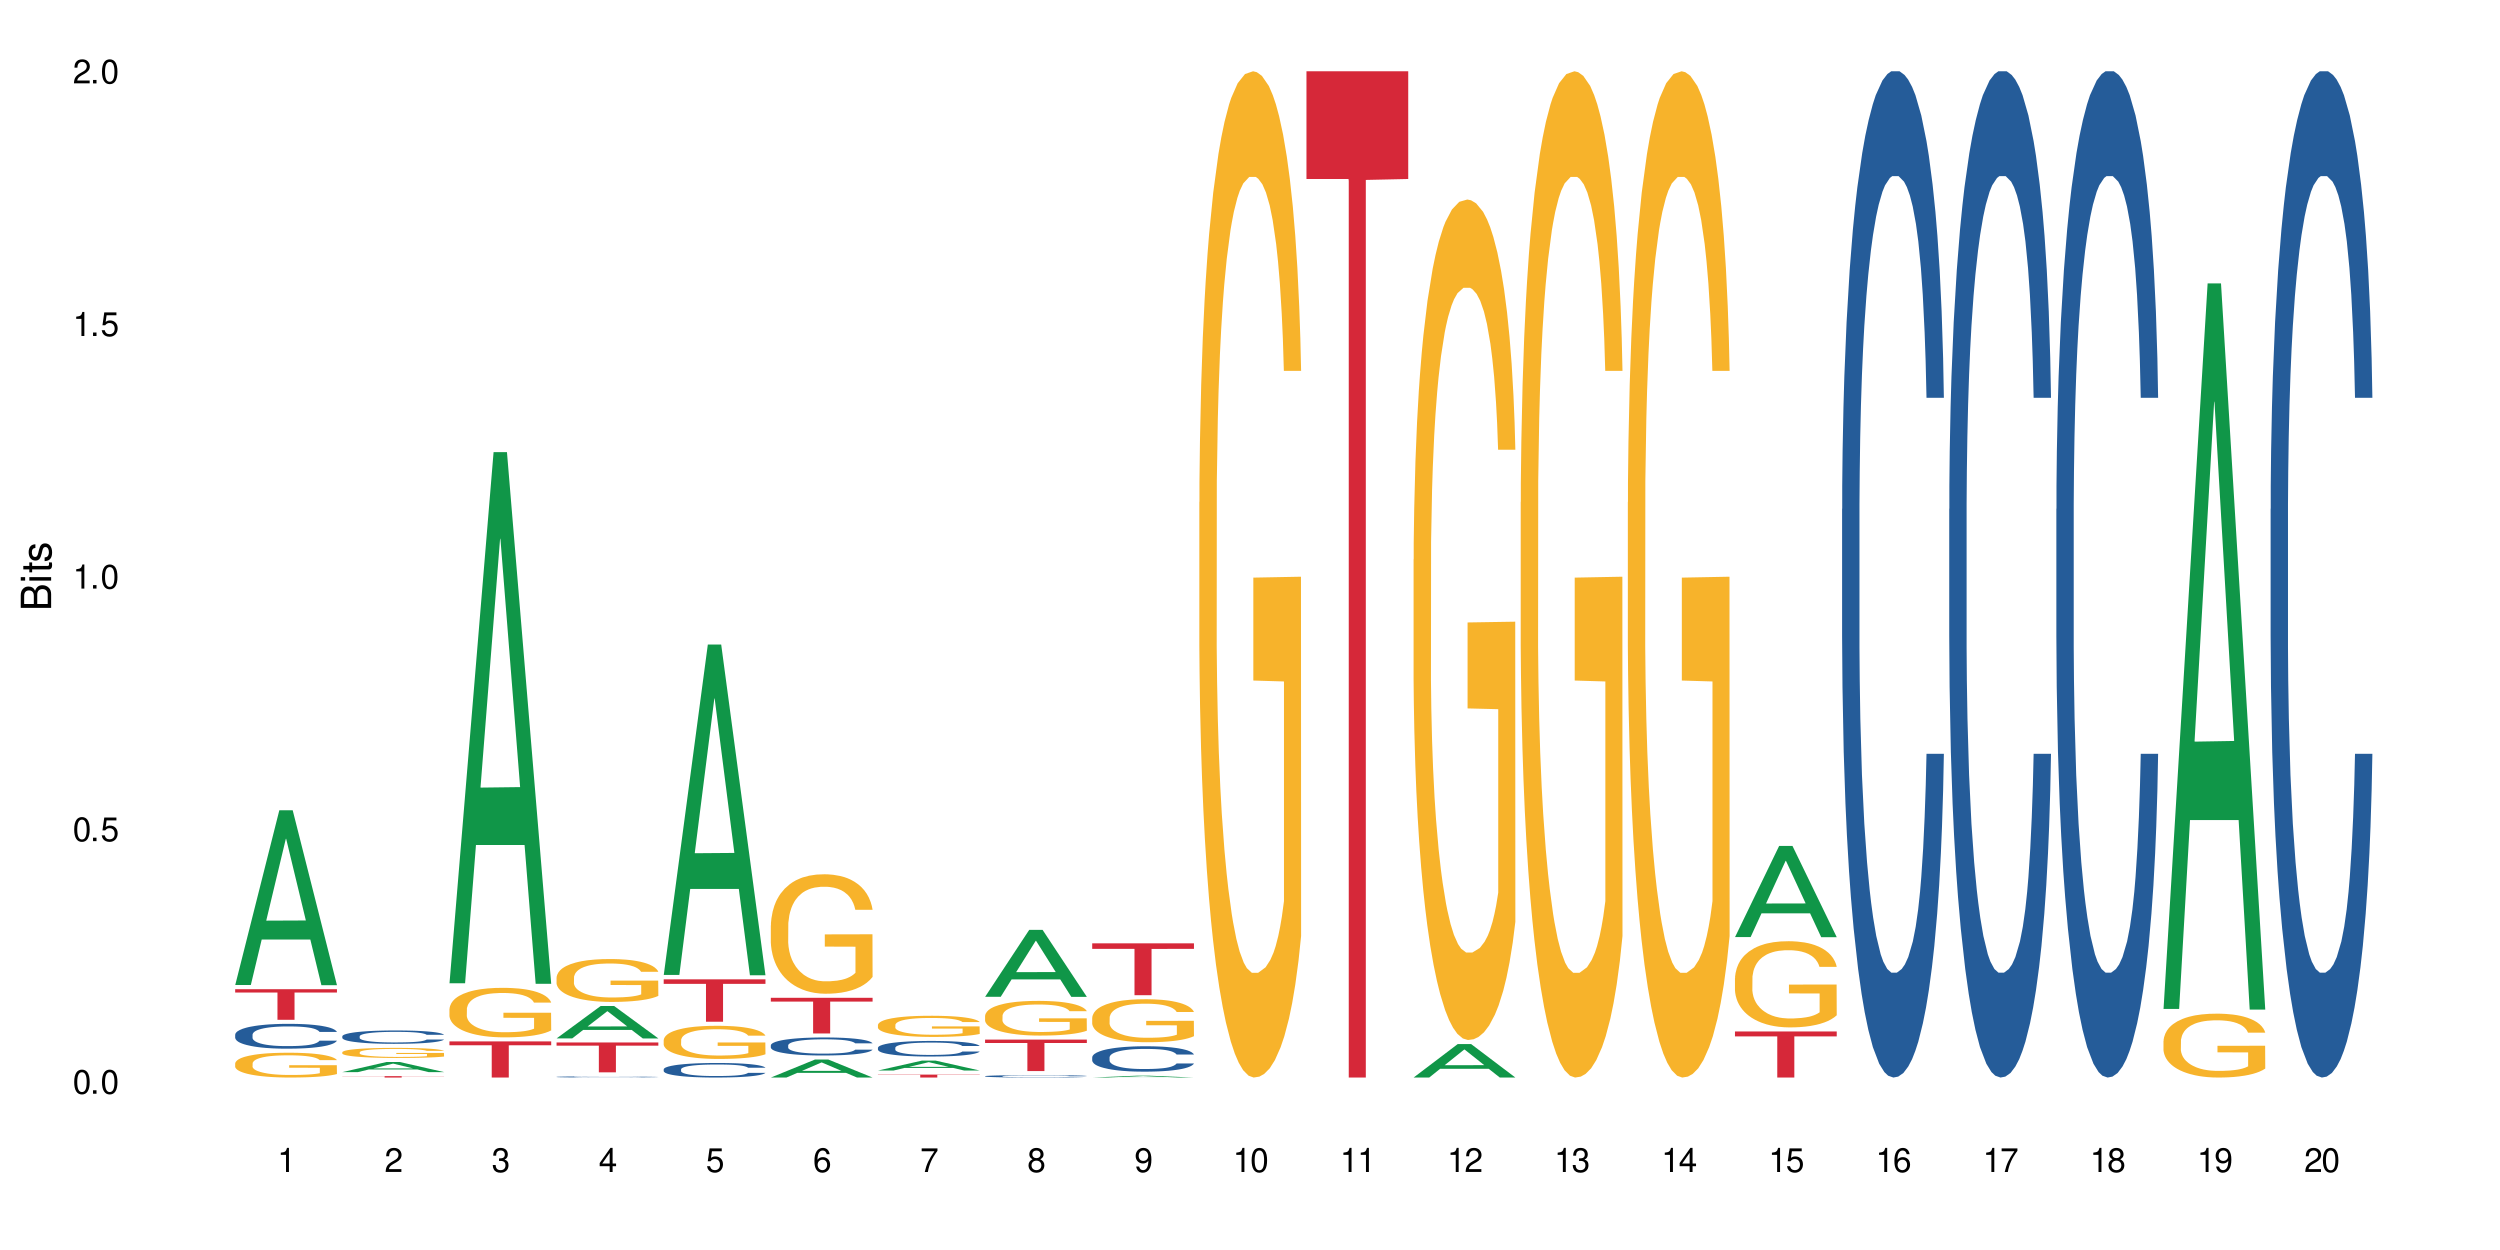 <?xml version="1.0" encoding="UTF-8"?>
<svg xmlns="http://www.w3.org/2000/svg" xmlns:xlink="http://www.w3.org/1999/xlink" width="720" height="360" viewBox="0 0 720 360">
<defs>
<g>
<g id="glyph-0-0">
</g>
<g id="glyph-0-1">
<path d="M 2.641 -6.938 C 2 -6.938 1.422 -6.656 1.078 -6.172 C 0.641 -5.562 0.406 -4.641 0.406 -3.359 C 0.406 -1.016 1.188 0.219 2.641 0.219 C 4.078 0.219 4.859 -1.016 4.859 -3.297 C 4.859 -4.641 4.656 -5.547 4.203 -6.172 C 3.844 -6.656 3.281 -6.938 2.641 -6.938 Z M 2.641 -6.188 C 3.547 -6.188 4 -5.25 4 -3.375 C 4 -1.406 3.562 -0.484 2.625 -0.484 C 1.734 -0.484 1.281 -1.438 1.281 -3.344 C 1.281 -5.25 1.734 -6.188 2.641 -6.188 Z M 2.641 -6.188 "/>
</g>
<g id="glyph-0-2">
<path d="M 1.828 -1 L 0.828 -1 L 0.828 0 L 1.828 0 Z M 1.828 -1 "/>
</g>
<g id="glyph-0-3">
<path d="M 4.562 -6.797 L 1.062 -6.797 L 0.547 -3.094 L 1.328 -3.094 C 1.719 -3.562 2.047 -3.734 2.578 -3.734 C 3.484 -3.734 4.062 -3.109 4.062 -2.094 C 4.062 -1.125 3.484 -0.531 2.578 -0.531 C 1.828 -0.531 1.375 -0.906 1.188 -1.672 L 0.328 -1.672 C 0.453 -1.109 0.547 -0.844 0.75 -0.594 C 1.125 -0.078 1.828 0.219 2.594 0.219 C 3.969 0.219 4.922 -0.781 4.922 -2.219 C 4.922 -3.562 4.031 -4.484 2.719 -4.484 C 2.25 -4.484 1.859 -4.359 1.469 -4.062 L 1.734 -5.969 L 4.562 -5.969 Z M 4.562 -6.797 "/>
</g>
<g id="glyph-0-4">
<path d="M 2.484 -4.938 L 2.484 0 L 3.328 0 L 3.328 -6.938 L 2.766 -6.938 C 2.469 -5.875 2.281 -5.734 0.984 -5.562 L 0.984 -4.938 Z M 2.484 -4.938 "/>
</g>
<g id="glyph-0-5">
<path d="M 4.859 -0.828 L 1.281 -0.828 C 1.359 -1.406 1.672 -1.781 2.5 -2.281 L 3.469 -2.828 C 4.406 -3.344 4.906 -4.062 4.906 -4.906 C 4.906 -5.484 4.672 -6.031 4.266 -6.406 C 3.859 -6.766 3.375 -6.938 2.719 -6.938 C 1.859 -6.938 1.219 -6.625 0.844 -6.031 C 0.609 -5.672 0.5 -5.234 0.484 -4.531 L 1.328 -4.531 C 1.359 -5.016 1.406 -5.281 1.531 -5.516 C 1.75 -5.938 2.188 -6.203 2.703 -6.203 C 3.469 -6.203 4.031 -5.641 4.031 -4.891 C 4.031 -4.344 3.719 -3.859 3.125 -3.516 L 2.234 -3 C 0.812 -2.172 0.406 -1.531 0.328 -0.016 L 4.859 -0.016 Z M 4.859 -0.828 "/>
</g>
<g id="glyph-0-6">
<path d="M 2.125 -3.188 L 2.578 -3.188 C 3.5 -3.188 3.984 -2.766 3.984 -1.922 C 3.984 -1.062 3.469 -0.531 2.594 -0.531 C 1.656 -0.531 1.203 -1 1.156 -2.016 L 0.312 -2.016 C 0.344 -1.453 0.438 -1.094 0.609 -0.781 C 0.953 -0.109 1.625 0.219 2.547 0.219 C 3.953 0.219 4.859 -0.625 4.859 -1.938 C 4.859 -2.828 4.516 -3.297 3.703 -3.594 C 4.344 -3.844 4.656 -4.328 4.656 -5.031 C 4.656 -6.219 3.875 -6.938 2.578 -6.938 C 1.203 -6.938 0.484 -6.172 0.453 -4.703 L 1.297 -4.703 C 1.312 -5.125 1.344 -5.359 1.453 -5.578 C 1.641 -5.969 2.062 -6.203 2.594 -6.203 C 3.344 -6.203 3.797 -5.75 3.797 -5 C 3.797 -4.516 3.609 -4.219 3.25 -4.047 C 3.016 -3.953 2.703 -3.922 2.125 -3.906 Z M 2.125 -3.188 "/>
</g>
<g id="glyph-0-7">
<path d="M 3.141 -1.672 L 3.141 0 L 3.984 0 L 3.984 -1.672 L 4.984 -1.672 L 4.984 -2.438 L 3.984 -2.438 L 3.984 -6.938 L 3.359 -6.938 L 0.266 -2.578 L 0.266 -1.672 Z M 3.141 -2.438 L 1 -2.438 L 3.141 -5.5 Z M 3.141 -2.438 "/>
</g>
<g id="glyph-0-8">
<path d="M 4.781 -5.125 C 4.609 -6.266 3.891 -6.938 2.844 -6.938 C 2.094 -6.938 1.422 -6.578 1.031 -5.953 C 0.594 -5.266 0.406 -4.422 0.406 -3.172 C 0.406 -2 0.578 -1.25 0.984 -0.641 C 1.359 -0.078 1.953 0.219 2.703 0.219 C 3.984 0.219 4.922 -0.75 4.922 -2.094 C 4.922 -3.375 4.062 -4.281 2.844 -4.281 C 2.172 -4.281 1.641 -4.031 1.281 -3.516 C 1.281 -5.234 1.828 -6.188 2.797 -6.188 C 3.391 -6.188 3.797 -5.797 3.938 -5.125 Z M 2.734 -3.531 C 3.547 -3.531 4.062 -2.953 4.062 -2.031 C 4.062 -1.156 3.484 -0.531 2.703 -0.531 C 1.922 -0.531 1.328 -1.188 1.328 -2.078 C 1.328 -2.938 1.906 -3.531 2.734 -3.531 Z M 2.734 -3.531 "/>
</g>
<g id="glyph-0-9">
<path d="M 4.984 -6.797 L 0.438 -6.797 L 0.438 -5.969 L 4.109 -5.969 C 2.5 -3.656 1.828 -2.234 1.328 0 L 2.219 0 C 2.594 -2.172 3.453 -4.047 4.984 -6.094 Z M 4.984 -6.797 "/>
</g>
<g id="glyph-0-10">
<path d="M 3.75 -3.656 C 4.469 -4.094 4.688 -4.438 4.688 -5.078 C 4.688 -6.172 3.844 -6.938 2.641 -6.938 C 1.438 -6.938 0.594 -6.172 0.594 -5.094 C 0.594 -4.438 0.812 -4.094 1.516 -3.656 C 0.734 -3.266 0.359 -2.703 0.359 -1.922 C 0.359 -0.656 1.281 0.219 2.641 0.219 C 3.984 0.219 4.922 -0.656 4.922 -1.922 C 4.922 -2.703 4.531 -3.266 3.75 -3.656 Z M 2.641 -6.188 C 3.359 -6.188 3.812 -5.75 3.812 -5.062 C 3.812 -4.406 3.344 -3.984 2.641 -3.984 C 1.922 -3.984 1.453 -4.406 1.453 -5.078 C 1.453 -5.75 1.922 -6.188 2.641 -6.188 Z M 2.641 -3.266 C 3.484 -3.266 4.062 -2.719 4.062 -1.906 C 4.062 -1.078 3.484 -0.531 2.625 -0.531 C 1.797 -0.531 1.219 -1.094 1.219 -1.906 C 1.219 -2.719 1.781 -3.266 2.641 -3.266 Z M 2.641 -3.266 "/>
</g>
<g id="glyph-0-11">
<path d="M 0.516 -1.578 C 0.672 -0.453 1.406 0.219 2.438 0.219 C 3.188 0.219 3.859 -0.141 4.266 -0.766 C 4.688 -1.453 4.891 -2.297 4.891 -3.547 C 4.891 -4.719 4.703 -5.453 4.312 -6.078 C 3.938 -6.641 3.344 -6.938 2.594 -6.938 C 1.297 -6.938 0.359 -5.969 0.359 -4.625 C 0.359 -3.344 1.234 -2.453 2.453 -2.453 C 3.094 -2.453 3.578 -2.672 4.016 -3.203 C 4 -1.484 3.469 -0.531 2.5 -0.531 C 1.906 -0.531 1.484 -0.906 1.359 -1.578 Z M 2.578 -6.203 C 3.375 -6.203 3.969 -5.531 3.969 -4.641 C 3.969 -3.797 3.391 -3.188 2.547 -3.188 C 1.734 -3.188 1.234 -3.766 1.234 -4.688 C 1.234 -5.562 1.797 -6.203 2.578 -6.203 Z M 2.578 -6.203 "/>
</g>
<g id="glyph-1-0">
</g>
<g id="glyph-1-1">
<path d="M 0 -0.953 L 0 -4.891 C 0 -5.719 -0.234 -6.344 -0.734 -6.797 C -1.188 -7.234 -1.812 -7.469 -2.5 -7.469 C -3.547 -7.469 -4.188 -7 -4.625 -5.875 C -4.984 -6.688 -5.625 -7.094 -6.531 -7.094 C -7.172 -7.094 -7.734 -6.859 -8.141 -6.391 C -8.562 -5.922 -8.75 -5.344 -8.75 -4.5 L -8.75 -0.953 Z M -4.984 -2.062 L -7.766 -2.062 L -7.766 -4.219 C -7.766 -4.844 -7.688 -5.203 -7.453 -5.5 C -7.219 -5.812 -6.859 -5.969 -6.375 -5.969 C -5.891 -5.969 -5.531 -5.812 -5.297 -5.5 C -5.062 -5.203 -4.984 -4.844 -4.984 -4.219 Z M -0.984 -2.062 L -4 -2.062 L -4 -4.781 C -4 -5.766 -3.438 -6.359 -2.484 -6.359 C -1.547 -6.359 -0.984 -5.766 -0.984 -4.781 Z M -0.984 -2.062 "/>
</g>
<g id="glyph-1-2">
<path d="M -6.281 -1.797 L -6.281 -0.797 L 0 -0.797 L 0 -1.797 Z M -8.75 -1.797 L -8.75 -0.797 L -7.484 -0.797 L -7.484 -1.797 Z M -8.75 -1.797 "/>
</g>
<g id="glyph-1-3">
<path d="M -6.281 -3.047 L -6.281 -2.016 L -8.016 -2.016 L -8.016 -1.016 L -6.281 -1.016 L -6.281 -0.172 L -5.469 -0.172 L -5.469 -1.016 L -0.719 -1.016 C -0.078 -1.016 0.281 -1.453 0.281 -2.234 C 0.281 -2.5 0.25 -2.719 0.188 -3.047 L -0.641 -3.047 C -0.609 -2.906 -0.594 -2.766 -0.594 -2.562 C -0.594 -2.141 -0.719 -2.016 -1.156 -2.016 L -5.469 -2.016 L -5.469 -3.047 Z M -6.281 -3.047 "/>
</g>
<g id="glyph-1-4">
<path d="M -4.531 -5.25 C -5.766 -5.25 -6.469 -4.422 -6.469 -2.969 C -6.469 -1.516 -5.719 -0.562 -4.547 -0.562 C -3.562 -0.562 -3.094 -1.062 -2.734 -2.562 L -2.516 -3.484 C -2.344 -4.188 -2.094 -4.469 -1.641 -4.469 C -1.047 -4.469 -0.641 -3.875 -0.641 -3 C -0.641 -2.453 -0.797 -2 -1.062 -1.75 C -1.25 -1.594 -1.422 -1.531 -1.875 -1.469 L -1.875 -0.406 C -0.422 -0.453 0.281 -1.266 0.281 -2.922 C 0.281 -4.5 -0.5 -5.516 -1.719 -5.516 C -2.656 -5.516 -3.172 -4.984 -3.469 -3.734 L -3.703 -2.766 C -3.891 -1.953 -4.156 -1.609 -4.594 -1.609 C -5.188 -1.609 -5.547 -2.125 -5.547 -2.938 C -5.547 -3.75 -5.203 -4.172 -4.531 -4.203 Z M -4.531 -5.25 "/>
</g>
</g>
</defs>
<rect x="-72" y="-36" width="864" height="432" fill="rgb(100%, 100%, 100%)" fill-opacity="1"/>
<path fill-rule="nonzero" fill="rgb(6.275%, 58.824%, 28.235%)" fill-opacity="1" d="M 67.73 283.684 L 67.762 283.637 L 80.445 233.355 L 84.297 233.355 L 97.043 283.73 L 92.562 283.73 L 89.371 270.582 L 75.371 270.582 L 72.238 283.684 L 67.73 283.684 L 76.719 265.145 L 88.086 265.094 L 82.418 241.586 L 82.355 241.539 L 82.293 241.684 L 76.688 265.094 L 76.719 265.145 Z M 67.73 283.684 "/>
<path fill-rule="nonzero" fill="rgb(14.51%, 36.078%, 60%)" fill-opacity="1" d="M 67.73 297.98 L 67.766 297.977 L 67.766 297.816 L 67.875 297.57 L 68.125 297.258 L 68.375 297.039 L 69.02 296.656 L 69.91 296.281 L 70.84 295.996 L 71.52 295.824 L 72.129 295.695 L 73.523 295.453 L 74.414 295.328 L 75.379 295.219 L 76.559 295.105 L 77.418 295.039 L 79.348 294.938 L 80.777 294.891 L 81.887 294.871 L 84.281 294.871 L 85.711 294.898 L 86.746 294.93 L 87.891 294.98 L 88.855 295.039 L 90.535 295.184 L 92.035 295.367 L 92.715 295.473 L 93.789 295.676 L 94.609 295.871 L 95.184 296.039 L 95.824 296.281 L 96.398 296.578 L 96.828 296.91 L 97.043 297.191 L 92.035 297.191 L 91.785 296.93 L 91.5 296.727 L 90.965 296.457 L 90.43 296.27 L 89.68 296.078 L 89 295.957 L 88.07 295.832 L 87.246 295.754 L 86.391 295.695 L 85.566 295.656 L 83.996 295.617 L 82.172 295.617 L 81.492 295.629 L 80.098 295.68 L 79.348 295.727 L 78.277 295.82 L 77.523 295.902 L 76.633 296.035 L 76.023 296.145 L 75.273 296.316 L 74.738 296.465 L 74.129 296.68 L 73.773 296.844 L 73.449 297.027 L 73.164 297.242 L 72.949 297.473 L 72.805 297.715 L 72.734 297.949 L 72.734 298.961 L 72.805 299.195 L 72.984 299.473 L 73.449 299.871 L 74.129 300.215 L 74.914 300.492 L 75.668 300.688 L 76.094 300.777 L 76.668 300.883 L 77.562 301.012 L 78.848 301.145 L 79.598 301.195 L 80.742 301.25 L 81.922 301.273 L 83.496 301.273 L 84.887 301.25 L 85.816 301.215 L 86.781 301.164 L 88.105 301.051 L 88.926 300.949 L 89.641 300.824 L 90.18 300.699 L 90.535 300.594 L 91.07 300.395 L 91.5 300.172 L 91.824 299.941 L 92.035 299.719 L 97.043 299.719 L 96.828 299.98 L 96.504 300.234 L 96.184 300.426 L 95.684 300.652 L 95.109 300.855 L 94.289 301.086 L 93.609 301.234 L 92.715 301.398 L 91.895 301.523 L 91 301.633 L 89.68 301.766 L 88.82 301.832 L 87.891 301.891 L 86.781 301.941 L 85.387 301.988 L 83.887 302.012 L 82.492 302.02 L 80.992 302.008 L 79.883 301.98 L 78.418 301.922 L 76.594 301.805 L 75.273 301.68 L 74.238 301.555 L 73.344 301.426 L 72.344 301.25 L 71.055 300.961 L 70.27 300.738 L 69.734 300.555 L 69.125 300.301 L 68.695 300.074 L 68.195 299.707 L 67.84 299.242 L 67.73 298.883 Z M 67.73 297.98 "/>
<path fill-rule="nonzero" fill="rgb(96.863%, 70.196%, 16.863%)" fill-opacity="1" d="M 67.73 306.246 L 67.766 306.238 L 67.766 306.109 L 67.91 305.816 L 68.266 305.41 L 68.73 305.078 L 69.23 304.816 L 69.555 304.68 L 70.09 304.484 L 70.555 304.34 L 71.734 304.047 L 73.234 303.77 L 74.059 303.652 L 74.988 303.543 L 76.309 303.418 L 76.918 303.371 L 78.777 303.27 L 80.887 303.203 L 83.207 303.184 L 84.281 303.191 L 85.746 303.215 L 87.746 303.289 L 88.891 303.352 L 89.785 303.418 L 90.715 303.504 L 91.859 303.633 L 92.93 303.789 L 93.789 303.949 L 94.645 304.145 L 95.359 304.352 L 95.969 304.582 L 96.504 304.855 L 96.828 305.082 L 97.043 305.312 L 92.074 305.312 L 91.785 305.082 L 91.465 304.906 L 90.93 304.691 L 90.395 304.535 L 89.855 304.41 L 88.855 304.242 L 87.996 304.137 L 86.926 304.047 L 85.891 303.988 L 84.711 303.949 L 83.996 303.934 L 82.102 303.934 L 80.383 303.98 L 79.383 304.031 L 78.668 304.086 L 77.668 304.184 L 77.059 304.262 L 76.703 304.312 L 75.629 304.516 L 74.914 304.699 L 74.523 304.824 L 74.023 305.02 L 73.664 305.195 L 73.27 305.457 L 73.059 305.652 L 72.77 306.094 L 72.734 307.27 L 72.844 307.52 L 73.059 307.785 L 73.344 308.02 L 73.773 308.27 L 74.199 308.457 L 74.953 308.715 L 75.594 308.883 L 76.094 308.992 L 77.059 309.172 L 77.453 309.23 L 78.383 309.348 L 79.348 309.438 L 80.527 309.516 L 81.422 309.555 L 82.852 309.59 L 84.672 309.59 L 86.82 309.551 L 88.176 309.496 L 89.105 309.445 L 89.715 309.398 L 90.465 309.328 L 91 309.262 L 91.5 309.191 L 92.109 309.078 L 92.109 307.52 L 83.281 307.512 L 83.281 306.781 L 97.004 306.773 L 97.043 309.328 L 96.289 309.504 L 95.359 309.672 L 94.469 309.805 L 93.539 309.914 L 92.215 310.039 L 91.145 310.117 L 89.5 310.207 L 87.996 310.266 L 86.426 310.305 L 85.031 310.324 L 83.387 310.332 L 81.922 310.32 L 80.348 310.281 L 79.098 310.227 L 77.953 310.164 L 76.809 310.078 L 75.379 309.941 L 74.449 309.828 L 73.484 309.691 L 72.52 309.531 L 71.664 309.352 L 71.09 309.215 L 70.52 309.059 L 69.91 308.863 L 69.34 308.641 L 68.91 308.438 L 68.516 308.211 L 68.23 307.996 L 67.945 307.703 L 67.801 307.465 L 67.73 307.266 Z M 67.73 306.246 "/>
<path fill-rule="nonzero" fill="rgb(83.922%, 15.686%, 22.353%)" fill-opacity="1" d="M 67.73 284.895 L 97.043 284.895 L 97.043 285.84 L 84.824 285.848 L 84.824 293.707 L 79.91 293.707 L 79.91 285.855 L 79.84 285.84 L 67.73 285.84 Z M 67.73 284.895 "/>
<path fill-rule="nonzero" fill="rgb(6.275%, 58.824%, 28.235%)" fill-opacity="1" d="M 98.582 308.766 L 98.613 308.762 L 111.297 305.859 L 115.148 305.859 L 127.895 308.766 L 123.418 308.766 L 120.223 308.008 L 106.223 308.008 L 103.094 308.766 L 98.582 308.766 L 107.57 307.695 L 118.938 307.691 L 113.27 306.332 L 113.207 306.332 L 113.145 306.34 L 107.539 307.691 L 107.57 307.695 Z M 98.582 308.766 "/>
<path fill-rule="nonzero" fill="rgb(14.51%, 36.078%, 60%)" fill-opacity="1" d="M 98.582 298.449 L 98.621 298.445 L 98.621 298.363 L 98.727 298.23 L 98.977 298.059 L 99.227 297.945 L 99.871 297.738 L 100.766 297.535 L 101.695 297.383 L 102.371 297.289 L 102.98 297.219 L 104.375 297.09 L 105.27 297.023 L 106.234 296.961 L 107.414 296.902 L 108.27 296.867 L 110.199 296.812 L 111.629 296.785 L 112.738 296.777 L 115.133 296.777 L 116.562 296.789 L 117.602 296.809 L 118.742 296.836 L 119.707 296.867 L 121.391 296.945 L 122.891 297.043 L 123.57 297.102 L 124.641 297.207 L 125.465 297.312 L 126.035 297.406 L 126.68 297.535 L 127.25 297.695 L 127.68 297.875 L 127.895 298.023 L 122.891 298.023 L 122.641 297.883 L 122.355 297.773 L 121.816 297.633 L 121.281 297.527 L 120.531 297.426 L 119.852 297.359 L 118.922 297.293 L 118.102 297.25 L 117.242 297.219 L 116.422 297.199 L 114.848 297.176 L 113.023 297.176 L 112.344 297.184 L 110.953 297.211 L 110.199 297.238 L 109.129 297.285 L 108.379 297.332 L 107.484 297.402 L 106.875 297.461 L 106.125 297.555 L 105.59 297.633 L 104.98 297.75 L 104.625 297.84 L 104.305 297.938 L 104.016 298.055 L 103.801 298.176 L 103.66 298.305 L 103.59 298.434 L 103.59 298.977 L 103.66 299.105 L 103.84 299.254 L 104.305 299.465 L 104.98 299.652 L 105.77 299.801 L 106.52 299.906 L 106.949 299.957 L 107.52 300.012 L 108.414 300.082 L 109.699 300.152 L 110.449 300.18 L 111.594 300.207 L 112.773 300.223 L 114.348 300.223 L 115.742 300.207 L 116.672 300.191 L 117.637 300.164 L 118.957 300.102 L 119.781 300.047 L 120.496 299.98 L 121.031 299.914 L 121.391 299.855 L 121.926 299.746 L 122.355 299.629 L 122.676 299.504 L 122.891 299.387 L 127.895 299.387 L 127.68 299.527 L 127.359 299.664 L 127.035 299.766 L 126.535 299.887 L 125.965 299.996 L 125.141 300.121 L 124.461 300.203 L 123.57 300.289 L 122.746 300.355 L 121.852 300.418 L 120.531 300.488 L 119.672 300.523 L 118.742 300.555 L 117.637 300.582 L 116.242 300.605 L 114.742 300.621 L 113.348 300.625 L 111.844 300.617 L 110.738 300.602 L 109.27 300.57 L 107.449 300.508 L 106.125 300.441 L 105.09 300.375 L 104.195 300.305 L 103.195 300.207 L 101.906 300.055 L 101.121 299.934 L 100.586 299.836 L 99.977 299.699 L 99.551 299.574 L 99.047 299.379 L 98.691 299.129 L 98.582 298.934 Z M 98.582 298.449 "/>
<path fill-rule="nonzero" fill="rgb(96.863%, 70.196%, 16.863%)" fill-opacity="1" d="M 98.582 303.031 L 98.621 303.031 L 98.621 302.977 L 98.762 302.859 L 99.121 302.691 L 99.586 302.559 L 100.086 302.453 L 100.406 302.395 L 100.941 302.316 L 101.406 302.258 L 102.586 302.137 L 104.09 302.027 L 104.91 301.98 L 105.84 301.934 L 107.164 301.883 L 107.77 301.863 L 109.629 301.82 L 111.738 301.797 L 114.062 301.789 L 115.133 301.789 L 116.598 301.801 L 118.602 301.828 L 119.746 301.855 L 120.637 301.883 L 121.566 301.918 L 122.711 301.969 L 123.785 302.035 L 124.641 302.098 L 125.5 302.176 L 126.215 302.262 L 126.82 302.355 L 127.359 302.469 L 127.68 302.559 L 127.895 302.652 L 122.926 302.652 L 122.641 302.559 L 122.316 302.488 L 121.781 302.402 L 121.246 302.336 L 120.711 302.285 L 119.707 302.219 L 118.852 302.176 L 117.777 302.137 L 116.742 302.113 L 115.562 302.098 L 114.848 302.094 L 112.953 302.094 L 111.238 302.113 L 110.238 302.133 L 109.523 302.152 L 108.52 302.195 L 107.914 302.227 L 107.555 302.246 L 106.484 302.328 L 105.77 302.402 L 105.375 302.453 L 104.875 302.535 L 104.516 302.605 L 104.125 302.711 L 103.91 302.793 L 103.625 302.973 L 103.59 303.449 L 103.695 303.551 L 103.91 303.66 L 104.195 303.754 L 104.625 303.855 L 105.055 303.934 L 105.805 304.035 L 106.449 304.105 L 106.949 304.152 L 107.914 304.223 L 108.305 304.246 L 109.234 304.293 L 110.199 304.332 L 111.379 304.363 L 112.273 304.379 L 113.703 304.391 L 115.527 304.391 L 117.672 304.375 L 119.031 304.355 L 119.957 304.332 L 120.566 304.316 L 121.316 304.285 L 121.852 304.258 L 122.355 304.23 L 122.961 304.184 L 122.961 303.551 L 114.133 303.547 L 114.133 303.25 L 127.859 303.246 L 127.895 304.285 L 127.145 304.359 L 126.215 304.426 L 125.32 304.48 L 124.391 304.523 L 123.07 304.574 L 121.996 304.605 L 120.352 304.645 L 118.852 304.668 L 117.277 304.684 L 115.883 304.691 L 114.238 304.695 L 112.773 304.691 L 111.203 304.672 L 109.949 304.652 L 108.809 304.625 L 107.664 304.59 L 106.234 304.535 L 105.305 304.492 L 104.34 304.434 L 103.375 304.367 L 102.516 304.297 L 101.945 304.242 L 101.371 304.176 L 100.766 304.098 L 100.191 304.008 L 99.762 303.926 L 99.371 303.832 L 99.086 303.746 L 98.797 303.625 L 98.656 303.531 L 98.582 303.445 Z M 98.582 303.031 "/>
<path fill-rule="nonzero" fill="rgb(83.922%, 15.686%, 22.353%)" fill-opacity="1" d="M 98.582 309.93 L 127.895 309.93 L 127.895 309.973 L 115.68 309.973 L 115.68 310.332 L 110.766 310.332 L 110.766 309.973 L 98.582 309.973 Z M 98.582 309.93 "/>
<path fill-rule="nonzero" fill="rgb(6.275%, 58.824%, 28.235%)" fill-opacity="1" d="M 129.438 283.188 L 129.469 283.043 L 142.152 130.207 L 146.004 130.207 L 158.746 283.332 L 154.27 283.332 L 151.074 243.363 L 137.078 243.363 L 133.945 283.188 L 129.438 283.188 L 138.426 226.828 L 149.793 226.684 L 144.125 155.227 L 144.062 155.082 L 143.996 155.512 L 138.395 226.684 L 138.426 226.828 Z M 129.438 283.188 "/>
<path fill-rule="nonzero" fill="rgb(96.863%, 70.196%, 16.863%)" fill-opacity="1" d="M 129.438 290.605 L 129.473 290.594 L 129.473 290.332 L 129.617 289.746 L 129.973 288.938 L 130.438 288.273 L 130.938 287.754 L 131.258 287.48 L 131.797 287.09 L 132.262 286.801 L 133.441 286.215 L 134.941 285.668 L 135.762 285.434 L 136.691 285.211 L 138.016 284.965 L 138.625 284.875 L 140.48 284.664 L 142.59 284.535 L 144.914 284.496 L 145.988 284.508 L 147.453 284.562 L 149.453 284.703 L 150.598 284.836 L 151.492 284.965 L 152.422 285.133 L 153.562 285.395 L 154.637 285.707 L 155.496 286.02 L 156.352 286.41 L 157.066 286.828 L 157.676 287.285 L 158.211 287.832 L 158.531 288.285 L 158.746 288.742 L 153.777 288.742 L 153.492 288.285 L 153.172 287.934 L 152.637 287.504 L 152.098 287.191 L 151.562 286.945 L 150.562 286.605 L 149.703 286.398 L 148.633 286.215 L 147.594 286.098 L 146.414 286.02 L 145.699 285.992 L 143.805 285.992 L 142.09 286.086 L 141.09 286.191 L 140.375 286.293 L 139.375 286.488 L 138.766 286.645 L 138.41 286.75 L 137.336 287.152 L 136.621 287.52 L 136.227 287.766 L 135.727 288.156 L 135.371 288.508 L 134.977 289.031 L 134.762 289.422 L 134.477 290.305 L 134.441 292.652 L 134.547 293.145 L 134.762 293.68 L 135.047 294.148 L 135.477 294.645 L 135.906 295.023 L 136.656 295.531 L 137.301 295.867 L 137.801 296.09 L 138.766 296.441 L 139.16 296.559 L 140.09 296.793 L 141.055 296.977 L 142.234 297.133 L 143.125 297.211 L 144.555 297.277 L 146.379 297.277 L 148.523 297.199 L 149.883 297.094 L 150.812 296.988 L 151.418 296.898 L 152.172 296.754 L 152.707 296.625 L 153.207 296.48 L 153.812 296.258 L 153.812 293.145 L 144.984 293.133 L 144.984 291.676 L 158.711 291.66 L 158.746 296.754 L 157.996 297.105 L 157.066 297.445 L 156.172 297.707 L 155.242 297.926 L 153.922 298.176 L 152.848 298.332 L 151.203 298.512 L 149.703 298.629 L 148.133 298.707 L 146.738 298.746 L 145.094 298.762 L 143.629 298.734 L 142.055 298.656 L 140.805 298.551 L 139.66 298.422 L 138.516 298.254 L 137.086 297.98 L 136.156 297.758 L 135.191 297.484 L 134.227 297.16 L 133.367 296.809 L 132.797 296.535 L 132.227 296.219 L 131.617 295.828 L 131.047 295.387 L 130.617 294.984 L 130.223 294.527 L 129.938 294.098 L 129.652 293.512 L 129.508 293.043 L 129.438 292.637 Z M 129.438 290.605 "/>
<path fill-rule="nonzero" fill="rgb(83.922%, 15.686%, 22.353%)" fill-opacity="1" d="M 129.438 299.926 L 158.746 299.926 L 158.746 301.039 L 146.531 301.047 L 146.531 310.332 L 141.617 310.332 L 141.617 301.059 L 141.547 301.039 L 129.438 301.039 Z M 129.438 299.926 "/>
<path fill-rule="nonzero" fill="rgb(6.275%, 58.824%, 28.235%)" fill-opacity="1" d="M 160.289 299.059 L 160.32 299.051 L 173.004 289.719 L 176.855 289.719 L 189.602 299.07 L 185.121 299.07 L 181.93 296.629 L 167.93 296.629 L 164.801 299.059 L 160.289 299.059 L 169.277 295.617 L 180.645 295.609 L 174.977 291.246 L 174.914 291.238 L 174.852 291.266 L 169.246 295.609 L 169.277 295.617 Z M 160.289 299.059 "/>
<path fill-rule="nonzero" fill="rgb(14.51%, 36.078%, 60%)" fill-opacity="1" d="M 160.289 310.141 L 160.324 310.141 L 160.324 310.133 L 160.434 310.121 L 160.684 310.105 L 160.934 310.098 L 161.578 310.078 L 162.469 310.062 L 163.398 310.047 L 164.078 310.039 L 164.688 310.035 L 166.082 310.023 L 166.973 310.016 L 167.938 310.012 L 169.117 310.004 L 169.977 310.004 L 171.906 309.996 L 179.305 309.996 L 180.449 310 L 181.414 310.004 L 183.094 310.008 L 184.598 310.02 L 185.273 310.023 L 186.348 310.031 L 187.168 310.043 L 187.742 310.051 L 188.383 310.062 L 188.957 310.074 L 189.387 310.09 L 189.602 310.105 L 184.598 310.105 L 184.344 310.094 L 184.059 310.082 L 183.523 310.07 L 182.988 310.062 L 182.238 310.051 L 181.559 310.047 L 180.629 310.039 L 179.805 310.035 L 178.949 310.035 L 178.125 310.031 L 172.656 310.031 L 171.906 310.035 L 170.836 310.039 L 170.082 310.043 L 169.191 310.051 L 168.582 310.055 L 167.832 310.062 L 167.297 310.07 L 166.688 310.078 L 166.332 310.086 L 166.008 310.098 L 165.723 310.105 L 165.508 310.117 L 165.367 310.129 L 165.293 310.141 L 165.293 310.188 L 165.367 310.199 L 165.543 310.211 L 166.008 310.23 L 166.688 310.246 L 167.473 310.262 L 168.227 310.27 L 168.652 310.273 L 169.227 310.277 L 170.121 310.285 L 171.406 310.293 L 172.156 310.293 L 173.301 310.297 L 177.445 310.297 L 178.375 310.293 L 179.34 310.293 L 180.664 310.285 L 181.484 310.281 L 182.199 310.277 L 182.738 310.27 L 183.094 310.266 L 183.629 310.254 L 184.059 310.246 L 184.383 310.234 L 184.598 310.223 L 189.602 310.223 L 189.387 310.234 L 189.062 310.25 L 188.742 310.258 L 188.242 310.27 L 187.668 310.277 L 186.848 310.289 L 186.168 310.297 L 185.273 310.305 L 184.453 310.309 L 183.559 310.312 L 182.238 310.32 L 181.379 310.324 L 180.449 310.328 L 179.34 310.328 L 177.949 310.332 L 172.441 310.332 L 170.977 310.328 L 169.152 310.32 L 167.832 310.316 L 166.797 310.309 L 165.902 310.305 L 164.902 310.297 L 163.613 310.281 L 162.828 310.273 L 162.293 310.262 L 161.684 310.25 L 161.254 310.242 L 160.754 310.223 L 160.398 310.199 L 160.289 310.184 Z M 160.289 310.141 "/>
<path fill-rule="nonzero" fill="rgb(96.863%, 70.196%, 16.863%)" fill-opacity="1" d="M 160.289 281.492 L 160.324 281.484 L 160.324 281.258 L 160.469 280.75 L 160.824 280.051 L 161.289 279.477 L 161.789 279.023 L 162.113 278.785 L 162.648 278.449 L 163.113 278.199 L 164.293 277.691 L 165.793 277.219 L 166.617 277.016 L 167.547 276.824 L 168.867 276.609 L 169.477 276.531 L 171.336 276.352 L 173.445 276.238 L 175.766 276.203 L 176.84 276.215 L 178.305 276.258 L 180.305 276.383 L 181.449 276.496 L 182.344 276.609 L 183.273 276.758 L 184.418 276.98 L 185.488 277.254 L 186.348 277.523 L 187.207 277.863 L 187.922 278.223 L 188.527 278.617 L 189.062 279.09 L 189.387 279.484 L 189.602 279.883 L 184.633 279.883 L 184.344 279.484 L 184.023 279.18 L 183.488 278.809 L 182.953 278.539 L 182.414 278.324 L 181.414 278.031 L 180.559 277.852 L 179.484 277.691 L 178.449 277.59 L 177.27 277.523 L 176.555 277.5 L 174.66 277.5 L 172.941 277.578 L 171.941 277.668 L 171.227 277.762 L 170.227 277.93 L 169.617 278.066 L 169.262 278.156 L 168.188 278.504 L 167.473 278.82 L 167.082 279.035 L 166.582 279.375 L 166.223 279.68 L 165.828 280.129 L 165.617 280.469 L 165.328 281.234 L 165.293 283.266 L 165.402 283.695 L 165.617 284.156 L 165.902 284.562 L 166.332 284.992 L 166.758 285.316 L 167.512 285.758 L 168.152 286.051 L 168.652 286.242 L 169.617 286.547 L 170.012 286.648 L 170.941 286.852 L 171.906 287.012 L 173.086 287.145 L 173.98 287.215 L 175.41 287.27 L 177.234 287.27 L 179.379 287.203 L 180.734 287.113 L 181.664 287.023 L 182.273 286.941 L 183.023 286.82 L 183.559 286.707 L 184.059 286.582 L 184.668 286.391 L 184.668 283.695 L 175.84 283.684 L 175.84 282.418 L 189.562 282.406 L 189.602 286.82 L 188.848 287.125 L 187.922 287.418 L 187.027 287.641 L 186.098 287.832 L 184.773 288.047 L 183.703 288.184 L 182.059 288.34 L 180.559 288.441 L 178.984 288.512 L 177.59 288.543 L 175.945 288.555 L 174.48 288.535 L 172.906 288.465 L 171.656 288.375 L 170.512 288.262 L 169.367 288.117 L 167.938 287.879 L 167.008 287.688 L 166.043 287.449 L 165.078 287.168 L 164.223 286.863 L 163.648 286.625 L 163.078 286.355 L 162.469 286.02 L 161.898 285.633 L 161.469 285.285 L 161.074 284.891 L 160.789 284.516 L 160.504 284.008 L 160.359 283.605 L 160.289 283.254 Z M 160.289 281.492 "/>
<path fill-rule="nonzero" fill="rgb(83.922%, 15.686%, 22.353%)" fill-opacity="1" d="M 160.289 300.234 L 189.602 300.234 L 189.602 301.152 L 177.383 301.16 L 177.383 308.832 L 172.469 308.832 L 172.469 301.168 L 172.398 301.152 L 160.289 301.152 Z M 160.289 300.234 "/>
<path fill-rule="nonzero" fill="rgb(6.275%, 58.824%, 28.235%)" fill-opacity="1" d="M 191.145 280.785 L 191.176 280.695 L 203.855 185.633 L 207.707 185.633 L 220.453 280.875 L 215.977 280.875 L 212.781 256.012 L 198.785 256.012 L 195.652 280.785 L 191.145 280.785 L 200.129 245.73 L 211.496 245.641 L 205.828 201.191 L 205.766 201.105 L 205.703 201.371 L 200.098 245.641 L 200.129 245.73 Z M 191.145 280.785 "/>
<path fill-rule="nonzero" fill="rgb(14.51%, 36.078%, 60%)" fill-opacity="1" d="M 191.145 307.965 L 191.18 307.961 L 191.18 307.867 L 191.285 307.723 L 191.535 307.539 L 191.785 307.414 L 192.43 307.188 L 193.324 306.969 L 194.254 306.801 L 194.93 306.699 L 195.539 306.625 L 196.934 306.48 L 197.828 306.41 L 198.793 306.344 L 199.973 306.277 L 200.828 306.238 L 202.758 306.18 L 204.188 306.152 L 205.297 306.141 L 207.691 306.141 L 209.121 306.156 L 210.16 306.176 L 211.301 306.207 L 212.266 306.238 L 213.949 306.324 L 215.449 306.43 L 216.129 306.492 L 217.199 306.613 L 218.023 306.727 L 218.594 306.828 L 219.238 306.969 L 219.809 307.141 L 220.238 307.336 L 220.453 307.5 L 215.449 307.5 L 215.199 307.348 L 214.914 307.23 L 214.375 307.07 L 213.84 306.961 L 213.09 306.848 L 212.41 306.777 L 211.48 306.703 L 210.66 306.656 L 209.801 306.625 L 208.98 306.602 L 207.406 306.578 L 205.582 306.578 L 204.902 306.586 L 203.512 306.617 L 202.758 306.641 L 201.688 306.695 L 200.938 306.746 L 200.043 306.824 L 199.434 306.887 L 198.684 306.988 L 198.148 307.074 L 197.539 307.203 L 197.184 307.297 L 196.863 307.406 L 196.574 307.531 L 196.359 307.664 L 196.219 307.809 L 196.148 307.945 L 196.148 308.539 L 196.219 308.676 L 196.398 308.84 L 196.863 309.07 L 197.539 309.273 L 198.328 309.438 L 199.078 309.551 L 199.508 309.605 L 200.078 309.664 L 200.973 309.742 L 202.258 309.82 L 203.008 309.852 L 204.152 309.879 L 205.332 309.895 L 206.906 309.895 L 208.301 309.879 L 209.23 309.859 L 210.195 309.832 L 211.516 309.766 L 212.34 309.703 L 213.055 309.633 L 213.59 309.559 L 213.949 309.496 L 214.484 309.379 L 214.914 309.246 L 215.234 309.113 L 215.449 308.984 L 220.453 308.984 L 220.238 309.137 L 219.918 309.285 L 219.594 309.398 L 219.094 309.531 L 218.523 309.648 L 217.699 309.785 L 217.02 309.871 L 216.129 309.969 L 215.305 310.043 L 214.414 310.105 L 213.09 310.184 L 212.23 310.223 L 211.301 310.254 L 210.195 310.285 L 208.801 310.312 L 207.301 310.328 L 205.906 310.332 L 204.402 310.324 L 203.297 310.309 L 201.832 310.273 L 200.008 310.207 L 198.684 310.133 L 197.648 310.059 L 196.754 309.984 L 195.754 309.879 L 194.469 309.711 L 193.68 309.582 L 193.145 309.473 L 192.535 309.324 L 192.109 309.191 L 191.605 308.977 L 191.25 308.703 L 191.145 308.492 Z M 191.145 307.965 "/>
<path fill-rule="nonzero" fill="rgb(96.863%, 70.196%, 16.863%)" fill-opacity="1" d="M 191.145 299.52 L 191.18 299.508 L 191.18 299.336 L 191.32 298.941 L 191.68 298.402 L 192.145 297.957 L 192.645 297.609 L 192.965 297.426 L 193.5 297.164 L 193.965 296.973 L 195.145 296.578 L 196.648 296.215 L 197.469 296.055 L 198.398 295.906 L 199.723 295.742 L 200.328 295.68 L 202.188 295.543 L 204.297 295.453 L 206.621 295.43 L 207.691 295.438 L 209.156 295.473 L 211.16 295.566 L 212.305 295.656 L 213.195 295.742 L 214.125 295.855 L 215.27 296.031 L 216.344 296.238 L 217.199 296.449 L 218.059 296.711 L 218.773 296.988 L 219.379 297.293 L 219.918 297.66 L 220.238 297.965 L 220.453 298.27 L 215.484 298.27 L 215.199 297.965 L 214.875 297.73 L 214.34 297.441 L 213.805 297.234 L 213.27 297.066 L 212.266 296.84 L 211.41 296.703 L 210.336 296.578 L 209.301 296.5 L 208.121 296.449 L 207.406 296.43 L 205.512 296.43 L 203.797 296.492 L 202.797 296.562 L 202.082 296.633 L 201.078 296.762 L 200.473 296.867 L 200.113 296.938 L 199.043 297.207 L 198.328 297.453 L 197.934 297.617 L 197.434 297.879 L 197.074 298.113 L 196.684 298.465 L 196.469 298.723 L 196.184 299.316 L 196.148 300.887 L 196.254 301.219 L 196.469 301.574 L 196.754 301.891 L 197.184 302.223 L 197.613 302.473 L 198.363 302.812 L 199.008 303.039 L 199.508 303.188 L 200.473 303.426 L 200.863 303.504 L 201.793 303.66 L 202.758 303.781 L 203.938 303.887 L 204.832 303.938 L 206.262 303.984 L 208.086 303.984 L 210.23 303.93 L 211.59 303.859 L 212.52 303.789 L 213.125 303.73 L 213.875 303.633 L 214.414 303.547 L 214.914 303.449 L 215.52 303.301 L 215.52 301.219 L 206.691 301.211 L 206.691 300.234 L 220.418 300.223 L 220.453 303.633 L 219.703 303.867 L 218.773 304.098 L 217.879 304.27 L 216.949 304.418 L 215.629 304.586 L 214.555 304.688 L 212.91 304.812 L 211.41 304.891 L 209.836 304.941 L 208.441 304.969 L 206.797 304.977 L 205.332 304.961 L 203.762 304.906 L 202.508 304.836 L 201.367 304.75 L 200.223 304.637 L 198.793 304.453 L 197.863 304.305 L 196.898 304.121 L 195.934 303.902 L 195.074 303.668 L 194.504 303.484 L 193.93 303.277 L 193.324 303.016 L 192.75 302.719 L 192.32 302.449 L 191.93 302.145 L 191.645 301.855 L 191.355 301.461 L 191.215 301.148 L 191.145 300.879 Z M 191.145 299.52 "/>
<path fill-rule="nonzero" fill="rgb(83.922%, 15.686%, 22.353%)" fill-opacity="1" d="M 191.145 282.039 L 220.453 282.039 L 220.453 283.348 L 208.238 283.359 L 208.238 294.266 L 203.324 294.266 L 203.324 283.371 L 203.25 283.348 L 191.145 283.348 Z M 191.145 282.039 "/>
<path fill-rule="nonzero" fill="rgb(6.275%, 58.824%, 28.235%)" fill-opacity="1" d="M 221.996 310.328 L 222.027 310.324 L 234.711 305.145 L 238.562 305.145 L 251.305 310.332 L 246.828 310.332 L 243.633 308.977 L 229.637 308.977 L 226.504 310.328 L 221.996 310.328 L 230.984 308.418 L 242.352 308.414 L 236.684 305.992 L 236.621 305.988 L 236.559 306 L 230.953 308.414 L 230.984 308.418 Z M 221.996 310.328 "/>
<path fill-rule="nonzero" fill="rgb(14.51%, 36.078%, 60%)" fill-opacity="1" d="M 221.996 301.051 L 222.031 301.047 L 222.031 300.93 L 222.137 300.75 L 222.391 300.523 L 222.641 300.367 L 223.281 300.086 L 224.176 299.816 L 225.105 299.609 L 225.785 299.484 L 226.391 299.391 L 227.785 299.215 L 228.68 299.125 L 229.645 299.043 L 230.824 298.965 L 231.684 298.914 L 233.613 298.84 L 235.043 298.809 L 236.148 298.793 L 238.547 298.793 L 239.977 298.812 L 241.012 298.836 L 242.156 298.875 L 243.121 298.914 L 244.801 299.02 L 246.301 299.152 L 246.98 299.23 L 248.055 299.375 L 248.875 299.52 L 249.445 299.641 L 250.09 299.816 L 250.664 300.031 L 251.09 300.273 L 251.305 300.477 L 246.301 300.477 L 246.051 300.285 L 245.766 300.141 L 245.23 299.945 L 244.691 299.809 L 243.941 299.672 L 243.262 299.578 L 242.336 299.488 L 241.512 299.434 L 240.652 299.391 L 239.832 299.363 L 238.258 299.332 L 236.438 299.332 L 235.758 299.344 L 234.363 299.379 L 233.613 299.414 L 232.539 299.48 L 231.789 299.543 L 230.895 299.637 L 230.289 299.719 L 229.539 299.84 L 229 299.949 L 228.395 300.105 L 228.035 300.227 L 227.715 300.359 L 227.43 300.516 L 227.215 300.68 L 227.07 300.855 L 227 301.027 L 227 301.762 L 227.07 301.934 L 227.25 302.133 L 227.715 302.422 L 228.395 302.672 L 229.18 302.871 L 229.93 303.012 L 230.359 303.078 L 230.93 303.156 L 231.824 303.25 L 233.113 303.344 L 233.863 303.383 L 235.008 303.422 L 236.188 303.441 L 237.758 303.441 L 239.152 303.422 L 240.082 303.398 L 241.047 303.359 L 242.371 303.277 L 243.191 303.203 L 243.906 303.113 L 244.441 303.023 L 244.801 302.945 L 245.336 302.801 L 245.766 302.637 L 246.086 302.473 L 246.301 302.312 L 251.305 302.312 L 251.09 302.5 L 250.77 302.688 L 250.449 302.824 L 249.949 302.988 L 249.375 303.137 L 248.555 303.301 L 247.875 303.41 L 246.98 303.531 L 246.16 303.621 L 245.266 303.699 L 243.941 303.797 L 243.086 303.844 L 242.156 303.887 L 241.047 303.922 L 239.652 303.957 L 238.152 303.977 L 236.758 303.98 L 235.258 303.973 L 234.148 303.953 L 232.684 303.91 L 230.859 303.824 L 229.539 303.734 L 228.5 303.645 L 227.605 303.551 L 226.605 303.422 L 225.32 303.211 L 224.535 303.051 L 223.996 302.918 L 223.391 302.734 L 222.961 302.566 L 222.461 302.301 L 222.102 301.965 L 221.996 301.703 Z M 221.996 301.051 "/>
<path fill-rule="nonzero" fill="rgb(96.863%, 70.196%, 16.863%)" fill-opacity="1" d="M 221.996 266.527 L 222.031 266.496 L 222.031 265.867 L 222.176 264.453 L 222.531 262.504 L 222.996 260.902 L 223.496 259.645 L 223.82 258.984 L 224.355 258.043 L 224.82 257.352 L 226 255.938 L 227.5 254.617 L 228.32 254.051 L 229.25 253.516 L 230.574 252.922 L 231.184 252.699 L 233.039 252.199 L 235.148 251.883 L 237.473 251.789 L 238.547 251.82 L 240.012 251.945 L 242.012 252.293 L 243.156 252.605 L 244.051 252.922 L 244.98 253.328 L 246.121 253.957 L 247.195 254.711 L 248.055 255.465 L 248.91 256.406 L 249.625 257.414 L 250.234 258.512 L 250.77 259.832 L 251.09 260.934 L 251.305 262.031 L 246.336 262.031 L 246.051 260.934 L 245.73 260.086 L 245.195 259.047 L 244.656 258.293 L 244.121 257.695 L 243.121 256.879 L 242.262 256.375 L 241.191 255.938 L 240.152 255.652 L 238.973 255.465 L 238.258 255.402 L 236.363 255.402 L 234.648 255.621 L 233.648 255.875 L 232.934 256.125 L 231.934 256.598 L 231.324 256.973 L 230.969 257.227 L 229.895 258.199 L 229.18 259.078 L 228.785 259.676 L 228.285 260.617 L 227.93 261.469 L 227.535 262.723 L 227.32 263.668 L 227.035 265.805 L 227 271.457 L 227.105 272.652 L 227.32 273.941 L 227.605 275.074 L 228.035 276.266 L 228.465 277.176 L 229.215 278.402 L 229.859 279.219 L 230.359 279.754 L 231.324 280.602 L 231.719 280.887 L 232.648 281.449 L 233.613 281.891 L 234.793 282.27 L 235.688 282.457 L 237.117 282.613 L 238.938 282.613 L 241.082 282.426 L 242.441 282.172 L 243.371 281.922 L 243.977 281.703 L 244.73 281.355 L 245.266 281.043 L 245.766 280.695 L 246.375 280.164 L 246.375 272.652 L 237.543 272.621 L 237.543 269.102 L 251.27 269.07 L 251.305 281.355 L 250.555 282.203 L 249.625 283.023 L 248.73 283.648 L 247.805 284.184 L 246.48 284.781 L 245.406 285.16 L 243.766 285.598 L 242.262 285.883 L 240.691 286.07 L 239.297 286.164 L 237.652 286.195 L 236.188 286.133 L 234.613 285.945 L 233.363 285.691 L 232.219 285.379 L 231.074 284.969 L 229.645 284.309 L 228.715 283.777 L 227.75 283.117 L 226.785 282.332 L 225.926 281.48 L 225.355 280.824 L 224.785 280.066 L 224.176 279.125 L 223.605 278.059 L 223.176 277.082 L 222.781 275.984 L 222.496 274.945 L 222.211 273.531 L 222.066 272.402 L 221.996 271.426 Z M 221.996 266.527 "/>
<path fill-rule="nonzero" fill="rgb(83.922%, 15.686%, 22.353%)" fill-opacity="1" d="M 221.996 287.359 L 251.305 287.359 L 251.305 288.457 L 239.09 288.469 L 239.09 297.629 L 234.176 297.629 L 234.176 288.477 L 234.105 288.457 L 221.996 288.457 Z M 221.996 287.359 "/>
<path fill-rule="nonzero" fill="rgb(6.275%, 58.824%, 28.235%)" fill-opacity="1" d="M 252.848 308.312 L 252.879 308.309 L 265.562 305.445 L 269.414 305.445 L 282.16 308.316 L 277.68 308.316 L 274.488 307.566 L 260.488 307.566 L 257.359 308.312 L 252.848 308.312 L 261.836 307.258 L 273.203 307.254 L 267.535 305.914 L 267.473 305.91 L 267.41 305.918 L 261.805 307.254 L 261.836 307.258 Z M 252.848 308.312 "/>
<path fill-rule="nonzero" fill="rgb(14.51%, 36.078%, 60%)" fill-opacity="1" d="M 252.848 301.75 L 252.883 301.746 L 252.883 301.648 L 252.992 301.492 L 253.242 301.293 L 253.492 301.16 L 254.137 300.918 L 255.027 300.684 L 255.957 300.504 L 256.637 300.398 L 257.246 300.316 L 258.641 300.164 L 259.531 300.086 L 260.496 300.016 L 261.676 299.945 L 262.535 299.906 L 264.465 299.84 L 265.895 299.809 L 267.004 299.797 L 269.398 299.797 L 270.828 299.816 L 271.863 299.836 L 273.008 299.867 L 273.973 299.906 L 275.652 299.996 L 277.156 300.109 L 277.832 300.176 L 278.906 300.301 L 279.727 300.426 L 280.301 300.531 L 280.945 300.684 L 281.516 300.867 L 281.945 301.078 L 282.16 301.254 L 277.156 301.254 L 276.906 301.09 L 276.617 300.961 L 276.082 300.793 L 275.547 300.676 L 274.797 300.555 L 274.117 300.477 L 273.188 300.402 L 272.363 300.352 L 271.508 300.316 L 270.684 300.289 L 269.113 300.266 L 267.289 300.266 L 266.609 300.273 L 265.215 300.305 L 264.465 300.336 L 263.395 300.391 L 262.641 300.445 L 261.75 300.527 L 261.141 300.598 L 260.391 300.703 L 259.855 300.797 L 259.246 300.934 L 258.891 301.035 L 258.566 301.152 L 258.281 301.285 L 258.066 301.43 L 257.926 301.582 L 257.852 301.727 L 257.852 302.363 L 257.926 302.512 L 258.102 302.684 L 258.566 302.934 L 259.246 303.152 L 260.031 303.324 L 260.785 303.445 L 261.211 303.504 L 261.785 303.57 L 262.68 303.652 L 263.965 303.734 L 264.715 303.766 L 265.859 303.797 L 267.039 303.816 L 268.613 303.816 L 270.004 303.797 L 270.934 303.777 L 271.898 303.746 L 273.223 303.676 L 274.043 303.609 L 274.758 303.531 L 275.297 303.453 L 275.652 303.387 L 276.188 303.262 L 276.617 303.121 L 276.941 302.977 L 277.156 302.84 L 282.16 302.84 L 281.945 303.004 L 281.621 303.164 L 281.301 303.281 L 280.801 303.426 L 280.23 303.551 L 279.406 303.695 L 278.727 303.789 L 277.832 303.891 L 277.012 303.969 L 276.117 304.039 L 274.797 304.121 L 273.938 304.164 L 273.008 304.199 L 271.898 304.234 L 270.508 304.262 L 269.004 304.277 L 267.609 304.281 L 266.109 304.273 L 265 304.258 L 263.535 304.219 L 261.715 304.145 L 260.391 304.07 L 259.355 303.992 L 258.461 303.91 L 257.461 303.797 L 256.172 303.617 L 255.387 303.477 L 254.852 303.363 L 254.242 303.203 L 253.812 303.059 L 253.312 302.832 L 252.957 302.539 L 252.848 302.316 Z M 252.848 301.75 "/>
<path fill-rule="nonzero" fill="rgb(96.863%, 70.196%, 16.863%)" fill-opacity="1" d="M 252.848 295.148 L 252.883 295.145 L 252.883 295.031 L 253.027 294.781 L 253.383 294.438 L 253.848 294.152 L 254.352 293.93 L 254.672 293.812 L 255.207 293.645 L 255.672 293.523 L 256.852 293.273 L 258.352 293.039 L 259.176 292.938 L 260.105 292.844 L 261.426 292.738 L 262.035 292.699 L 263.895 292.609 L 266.004 292.555 L 268.324 292.539 L 269.398 292.543 L 270.863 292.566 L 272.863 292.625 L 274.008 292.684 L 274.902 292.738 L 275.832 292.809 L 276.977 292.922 L 278.047 293.055 L 278.906 293.188 L 279.766 293.355 L 280.48 293.535 L 281.086 293.73 L 281.621 293.961 L 281.945 294.156 L 282.16 294.352 L 277.191 294.352 L 276.906 294.156 L 276.582 294.008 L 276.047 293.824 L 275.512 293.691 L 274.973 293.586 L 273.973 293.438 L 273.117 293.352 L 272.043 293.273 L 271.008 293.223 L 269.828 293.188 L 269.113 293.176 L 267.219 293.176 L 265.5 293.215 L 264.5 293.262 L 263.785 293.305 L 262.785 293.391 L 262.176 293.457 L 261.82 293.5 L 260.746 293.672 L 260.031 293.828 L 259.641 293.934 L 259.141 294.102 L 258.781 294.254 L 258.391 294.477 L 258.176 294.641 L 257.887 295.02 L 257.852 296.023 L 257.961 296.234 L 258.176 296.461 L 258.461 296.664 L 258.891 296.875 L 259.316 297.035 L 260.07 297.254 L 260.711 297.398 L 261.211 297.492 L 262.176 297.645 L 262.57 297.691 L 263.5 297.793 L 264.465 297.871 L 265.645 297.938 L 266.539 297.973 L 267.969 298 L 269.793 298 L 271.938 297.965 L 273.293 297.922 L 274.223 297.879 L 274.832 297.84 L 275.582 297.777 L 276.117 297.723 L 276.617 297.66 L 277.227 297.566 L 277.227 296.234 L 268.398 296.23 L 268.398 295.605 L 282.121 295.602 L 282.16 297.777 L 281.406 297.926 L 280.48 298.07 L 279.586 298.184 L 278.656 298.277 L 277.332 298.383 L 276.262 298.449 L 274.617 298.527 L 273.117 298.578 L 271.543 298.613 L 270.148 298.629 L 268.504 298.633 L 267.039 298.625 L 265.465 298.59 L 264.215 298.547 L 263.07 298.488 L 261.926 298.418 L 260.496 298.301 L 259.57 298.207 L 258.602 298.09 L 257.637 297.949 L 256.781 297.801 L 256.207 297.684 L 255.637 297.547 L 255.027 297.383 L 254.457 297.191 L 254.027 297.02 L 253.637 296.824 L 253.348 296.641 L 253.062 296.391 L 252.922 296.191 L 252.848 296.016 Z M 252.848 295.148 "/>
<path fill-rule="nonzero" fill="rgb(83.922%, 15.686%, 22.353%)" fill-opacity="1" d="M 252.848 309.48 L 282.16 309.48 L 282.16 309.57 L 269.941 309.57 L 269.941 310.332 L 265.027 310.332 L 265.027 309.574 L 264.957 309.57 L 252.848 309.57 Z M 252.848 309.48 "/>
<path fill-rule="nonzero" fill="rgb(6.275%, 58.824%, 28.235%)" fill-opacity="1" d="M 283.703 287.074 L 283.734 287.055 L 296.414 267.805 L 300.266 267.805 L 313.012 287.094 L 308.535 287.094 L 305.34 282.059 L 291.344 282.059 L 288.211 287.074 L 283.703 287.074 L 292.688 279.973 L 304.055 279.957 L 298.387 270.957 L 298.324 270.938 L 298.262 270.992 L 292.656 279.957 L 292.688 279.973 Z M 283.703 287.074 "/>
<path fill-rule="nonzero" fill="rgb(14.51%, 36.078%, 60%)" fill-opacity="1" d="M 283.703 309.941 L 283.738 309.938 L 283.738 309.922 L 283.844 309.898 L 284.094 309.867 L 284.344 309.848 L 284.988 309.812 L 285.883 309.773 L 286.812 309.746 L 287.492 309.73 L 288.098 309.719 L 289.492 309.695 L 290.387 309.68 L 291.352 309.672 L 292.531 309.66 L 293.387 309.652 L 295.316 309.645 L 296.746 309.641 L 297.855 309.637 L 300.25 309.637 L 301.68 309.641 L 302.719 309.645 L 303.859 309.648 L 304.828 309.652 L 306.508 309.668 L 308.008 309.684 L 308.688 309.695 L 309.758 309.715 L 310.582 309.734 L 311.152 309.75 L 311.797 309.773 L 312.367 309.805 L 312.797 309.836 L 313.012 309.863 L 308.008 309.863 L 307.758 309.836 L 307.473 309.816 L 306.934 309.793 L 306.398 309.773 L 305.648 309.754 L 304.969 309.742 L 304.039 309.73 L 303.219 309.723 L 302.359 309.719 L 301.539 309.715 L 299.965 309.711 L 297.465 309.711 L 296.07 309.715 L 295.316 309.719 L 294.246 309.73 L 293.496 309.738 L 292.602 309.75 L 291.992 309.762 L 291.242 309.777 L 290.707 309.793 L 290.098 309.812 L 289.742 309.828 L 289.422 309.848 L 289.133 309.867 L 288.922 309.891 L 288.777 309.914 L 288.707 309.938 L 288.707 310.035 L 288.777 310.059 L 288.957 310.086 L 289.422 310.125 L 290.098 310.156 L 290.887 310.184 L 291.637 310.203 L 292.066 310.211 L 292.637 310.223 L 293.531 310.234 L 294.816 310.246 L 295.57 310.254 L 296.711 310.258 L 297.891 310.262 L 299.465 310.262 L 300.859 310.258 L 301.789 310.254 L 302.754 310.25 L 304.074 310.238 L 304.898 310.227 L 305.613 310.215 L 306.148 310.203 L 306.508 310.195 L 307.043 310.176 L 307.473 310.152 L 307.793 310.129 L 308.008 310.109 L 313.012 310.109 L 312.797 310.133 L 312.477 310.16 L 312.152 310.176 L 311.652 310.199 L 311.082 310.219 L 310.258 310.242 L 309.582 310.258 L 308.688 310.273 L 307.863 310.285 L 306.973 310.297 L 305.648 310.309 L 304.789 310.312 L 303.859 310.32 L 302.754 310.324 L 301.359 310.328 L 299.859 310.332 L 296.961 310.332 L 295.855 310.328 L 294.391 310.324 L 292.566 310.312 L 291.242 310.301 L 290.207 310.289 L 289.312 310.273 L 288.312 310.258 L 287.027 310.23 L 286.238 310.207 L 285.703 310.191 L 285.094 310.164 L 284.668 310.145 L 284.168 310.109 L 283.809 310.062 L 283.703 310.027 Z M 283.703 309.941 "/>
<path fill-rule="nonzero" fill="rgb(96.863%, 70.196%, 16.863%)" fill-opacity="1" d="M 283.703 292.535 L 283.738 292.527 L 283.738 292.344 L 283.879 291.934 L 284.238 291.367 L 284.703 290.902 L 285.203 290.535 L 285.523 290.344 L 286.059 290.07 L 286.523 289.871 L 287.703 289.461 L 289.207 289.078 L 290.027 288.914 L 290.957 288.758 L 292.281 288.586 L 292.887 288.52 L 294.746 288.375 L 296.855 288.281 L 299.18 288.254 L 300.25 288.266 L 301.715 288.301 L 303.719 288.402 L 304.863 288.492 L 305.754 288.586 L 306.684 288.703 L 307.828 288.887 L 308.902 289.105 L 309.758 289.324 L 310.617 289.598 L 311.332 289.891 L 311.938 290.207 L 312.477 290.59 L 312.797 290.91 L 313.012 291.23 L 308.043 291.23 L 307.758 290.91 L 307.434 290.664 L 306.898 290.363 L 306.363 290.145 L 305.828 289.973 L 304.828 289.734 L 303.969 289.59 L 302.895 289.461 L 301.859 289.379 L 300.68 289.324 L 299.965 289.305 L 298.07 289.305 L 296.355 289.367 L 295.355 289.441 L 294.641 289.516 L 293.637 289.652 L 293.031 289.762 L 292.672 289.836 L 291.602 290.117 L 290.887 290.371 L 290.492 290.547 L 289.992 290.82 L 289.637 291.066 L 289.242 291.43 L 289.027 291.703 L 288.742 292.324 L 288.707 293.969 L 288.812 294.316 L 289.027 294.688 L 289.312 295.016 L 289.742 295.363 L 290.172 295.629 L 290.922 295.984 L 291.566 296.223 L 292.066 296.375 L 293.031 296.625 L 293.422 296.707 L 294.352 296.871 L 295.316 296.996 L 296.496 297.105 L 297.391 297.16 L 298.82 297.207 L 300.645 297.207 L 302.789 297.152 L 304.148 297.078 L 305.078 297.008 L 305.684 296.941 L 306.434 296.844 L 306.973 296.75 L 307.473 296.652 L 308.078 296.496 L 308.078 294.316 L 299.25 294.305 L 299.25 293.285 L 312.977 293.273 L 313.012 296.844 L 312.262 297.09 L 311.332 297.324 L 310.438 297.508 L 309.508 297.664 L 308.188 297.836 L 307.113 297.945 L 305.469 298.074 L 303.969 298.156 L 302.395 298.211 L 301 298.238 L 299.355 298.246 L 297.891 298.23 L 296.32 298.176 L 295.066 298.102 L 293.926 298.012 L 292.781 297.891 L 291.352 297.699 L 290.422 297.543 L 289.457 297.352 L 288.492 297.125 L 287.633 296.879 L 287.062 296.688 L 286.488 296.469 L 285.883 296.195 L 285.309 295.883 L 284.883 295.602 L 284.488 295.281 L 284.203 294.98 L 283.914 294.57 L 283.773 294.242 L 283.703 293.957 Z M 283.703 292.535 "/>
<path fill-rule="nonzero" fill="rgb(83.922%, 15.686%, 22.353%)" fill-opacity="1" d="M 283.703 299.41 L 313.012 299.41 L 313.012 300.383 L 300.797 300.391 L 300.797 308.473 L 295.883 308.473 L 295.883 300.398 L 295.809 300.383 L 283.703 300.383 Z M 283.703 299.41 "/>
<path fill-rule="nonzero" fill="rgb(6.275%, 58.824%, 28.235%)" fill-opacity="1" d="M 314.555 310.332 L 314.586 310.332 L 327.27 309.801 L 331.121 309.801 L 343.863 310.332 L 339.387 310.332 L 336.191 310.195 L 322.195 310.195 L 319.062 310.332 L 314.555 310.332 L 323.543 310.137 L 334.91 310.137 L 329.242 309.887 L 329.18 309.887 L 329.117 309.891 L 323.512 310.137 L 323.543 310.137 Z M 314.555 310.332 "/>
<path fill-rule="nonzero" fill="rgb(14.51%, 36.078%, 60%)" fill-opacity="1" d="M 314.555 304.508 L 314.59 304.504 L 314.59 304.344 L 314.695 304.09 L 314.949 303.77 L 315.199 303.547 L 315.84 303.152 L 316.734 302.773 L 317.664 302.477 L 318.344 302.305 L 318.949 302.172 L 320.344 301.926 L 321.238 301.797 L 322.203 301.684 L 323.383 301.57 L 324.242 301.504 L 326.172 301.395 L 327.602 301.348 L 328.711 301.328 L 331.105 301.328 L 332.535 301.355 L 333.57 301.391 L 334.715 301.441 L 335.68 301.504 L 337.359 301.648 L 338.859 301.836 L 339.539 301.945 L 340.613 302.152 L 341.434 302.352 L 342.004 302.523 L 342.648 302.773 L 343.223 303.074 L 343.648 303.414 L 343.863 303.699 L 338.859 303.699 L 338.609 303.434 L 338.324 303.227 L 337.789 302.953 L 337.25 302.758 L 336.5 302.566 L 335.82 302.438 L 334.895 302.312 L 334.07 302.23 L 333.211 302.172 L 332.391 302.133 L 330.816 302.09 L 328.996 302.09 L 328.316 302.105 L 326.922 302.156 L 326.172 302.203 L 325.098 302.297 L 324.348 302.387 L 323.453 302.52 L 322.848 302.633 L 322.098 302.805 L 321.559 302.961 L 320.953 303.18 L 320.594 303.348 L 320.273 303.535 L 319.988 303.754 L 319.773 303.988 L 319.629 304.234 L 319.559 304.477 L 319.559 305.512 L 319.629 305.754 L 319.809 306.031 L 320.273 306.441 L 320.953 306.793 L 321.738 307.074 L 322.488 307.273 L 322.918 307.367 L 323.492 307.477 L 324.383 307.609 L 325.672 307.742 L 326.422 307.797 L 327.566 307.852 L 328.746 307.875 L 330.316 307.875 L 331.711 307.852 L 332.641 307.816 L 333.605 307.762 L 334.93 307.648 L 335.75 307.543 L 336.465 307.414 L 337 307.289 L 337.359 307.18 L 337.895 306.973 L 338.324 306.746 L 338.645 306.512 L 338.859 306.285 L 343.863 306.285 L 343.648 306.555 L 343.328 306.812 L 343.008 307.008 L 342.508 307.242 L 341.934 307.449 L 341.113 307.684 L 340.434 307.836 L 339.539 308.004 L 338.719 308.129 L 337.824 308.242 L 336.5 308.379 L 335.645 308.445 L 334.715 308.504 L 333.605 308.559 L 332.211 308.605 L 330.711 308.633 L 329.316 308.637 L 327.816 308.625 L 326.707 308.598 L 325.242 308.539 L 323.418 308.418 L 322.098 308.289 L 321.059 308.164 L 320.168 308.031 L 319.164 307.852 L 317.879 307.555 L 317.094 307.328 L 316.555 307.141 L 315.949 306.883 L 315.52 306.648 L 315.02 306.273 L 314.66 305.797 L 314.555 305.43 Z M 314.555 304.508 "/>
<path fill-rule="nonzero" fill="rgb(96.863%, 70.196%, 16.863%)" fill-opacity="1" d="M 314.555 293.082 L 314.59 293.07 L 314.59 292.844 L 314.734 292.336 L 315.09 291.633 L 315.555 291.055 L 316.055 290.602 L 316.379 290.363 L 316.914 290.027 L 317.379 289.777 L 318.559 289.266 L 320.059 288.793 L 320.883 288.59 L 321.809 288.395 L 323.133 288.18 L 323.742 288.102 L 325.598 287.922 L 327.707 287.809 L 330.031 287.773 L 331.105 287.785 L 332.57 287.832 L 334.57 287.953 L 335.715 288.066 L 336.609 288.18 L 337.539 288.328 L 338.68 288.555 L 339.754 288.824 L 340.613 289.098 L 341.469 289.438 L 342.184 289.801 L 342.793 290.195 L 343.328 290.672 L 343.648 291.066 L 343.863 291.465 L 338.895 291.465 L 338.609 291.066 L 338.289 290.762 L 337.754 290.387 L 337.215 290.117 L 336.68 289.902 L 335.68 289.605 L 334.82 289.426 L 333.75 289.266 L 332.711 289.164 L 331.531 289.098 L 330.816 289.074 L 328.922 289.074 L 327.207 289.152 L 326.207 289.246 L 325.492 289.336 L 324.492 289.504 L 323.883 289.641 L 323.527 289.73 L 322.453 290.082 L 321.738 290.398 L 321.344 290.613 L 320.844 290.953 L 320.488 291.258 L 320.094 291.711 L 319.879 292.051 L 319.594 292.82 L 319.559 294.859 L 319.664 295.289 L 319.879 295.754 L 320.168 296.16 L 320.594 296.59 L 321.023 296.918 L 321.773 297.359 L 322.418 297.652 L 322.918 297.844 L 323.883 298.152 L 324.277 298.254 L 325.207 298.457 L 326.172 298.613 L 327.352 298.75 L 328.246 298.82 L 329.676 298.875 L 331.496 298.875 L 333.641 298.809 L 335 298.719 L 335.93 298.625 L 336.535 298.547 L 337.289 298.422 L 337.824 298.309 L 338.324 298.184 L 338.934 297.992 L 338.934 295.289 L 330.102 295.277 L 330.102 294.008 L 343.828 293.996 L 343.863 298.422 L 343.113 298.727 L 342.184 299.023 L 341.289 299.25 L 340.363 299.441 L 339.039 299.656 L 337.965 299.793 L 336.324 299.949 L 334.82 300.051 L 333.25 300.121 L 331.855 300.152 L 330.211 300.164 L 328.746 300.145 L 327.172 300.074 L 325.922 299.984 L 324.777 299.871 L 323.633 299.723 L 322.203 299.488 L 321.273 299.293 L 320.309 299.055 L 319.344 298.773 L 318.484 298.469 L 317.914 298.23 L 317.344 297.957 L 316.734 297.621 L 316.164 297.234 L 315.734 296.883 L 315.34 296.488 L 315.055 296.113 L 314.77 295.605 L 314.625 295.199 L 314.555 294.848 Z M 314.555 293.082 "/>
<path fill-rule="nonzero" fill="rgb(83.922%, 15.686%, 22.353%)" fill-opacity="1" d="M 314.555 271.676 L 343.863 271.676 L 343.863 273.273 L 331.648 273.289 L 331.648 286.609 L 326.734 286.609 L 326.734 273.301 L 326.664 273.273 L 314.555 273.273 Z M 314.555 271.676 "/>
<path fill-rule="nonzero" fill="rgb(96.863%, 70.196%, 16.863%)" fill-opacity="1" d="M 345.406 144.652 L 345.441 144.387 L 345.441 139.094 L 345.586 127.184 L 345.945 110.777 L 346.406 97.277 L 346.91 86.691 L 347.23 81.133 L 347.766 73.195 L 348.23 67.371 L 349.41 55.461 L 350.91 44.348 L 351.734 39.582 L 352.664 35.082 L 353.984 30.055 L 354.594 28.203 L 356.453 23.965 L 358.562 21.32 L 360.883 20.527 L 361.957 20.789 L 363.422 21.848 L 365.426 24.762 L 366.566 27.406 L 367.461 30.055 L 368.391 33.496 L 369.535 38.789 L 370.605 45.141 L 371.465 51.492 L 372.324 59.43 L 373.039 67.902 L 373.645 77.164 L 374.18 88.281 L 374.504 97.543 L 374.719 106.805 L 369.75 106.805 L 369.465 97.543 L 369.141 90.398 L 368.605 81.664 L 368.07 75.312 L 367.531 70.281 L 366.531 63.402 L 365.676 59.168 L 364.602 55.461 L 363.566 53.078 L 362.387 51.492 L 361.672 50.961 L 359.777 50.961 L 358.062 52.816 L 357.059 54.934 L 356.344 57.051 L 355.344 61.02 L 354.738 64.195 L 354.379 66.312 L 353.309 74.516 L 352.59 81.93 L 352.199 86.957 L 351.699 94.898 L 351.34 102.043 L 350.949 112.629 L 350.734 120.57 L 350.445 138.566 L 350.41 186.207 L 350.52 196.262 L 350.734 207.113 L 351.02 216.641 L 351.449 226.699 L 351.875 234.375 L 352.629 244.695 L 353.27 251.578 L 353.77 256.078 L 354.738 263.223 L 355.129 265.605 L 356.059 270.367 L 357.023 274.074 L 358.203 277.25 L 359.098 278.836 L 360.527 280.16 L 362.352 280.16 L 364.496 278.574 L 365.852 276.457 L 366.781 274.34 L 367.391 272.484 L 368.141 269.574 L 368.676 266.926 L 369.176 264.016 L 369.785 259.516 L 369.785 196.262 L 360.957 195.996 L 360.957 166.355 L 374.684 166.09 L 374.719 269.574 L 373.969 276.719 L 373.039 283.602 L 372.145 288.895 L 371.215 293.395 L 369.891 298.422 L 368.82 301.598 L 367.176 305.305 L 365.676 307.688 L 364.102 309.273 L 362.707 310.066 L 361.062 310.332 L 359.598 309.805 L 358.023 308.215 L 356.773 306.098 L 355.629 303.453 L 354.484 300.012 L 353.055 294.453 L 352.129 289.953 L 351.16 284.395 L 350.195 277.777 L 349.34 270.633 L 348.766 265.074 L 348.195 258.723 L 347.586 250.781 L 347.016 241.785 L 346.586 233.578 L 346.195 224.316 L 345.906 215.582 L 345.621 203.672 L 345.48 194.145 L 345.406 185.941 Z M 345.406 144.652 "/>
<path fill-rule="nonzero" fill="rgb(83.922%, 15.686%, 22.353%)" fill-opacity="1" d="M 376.262 20.527 L 405.57 20.527 L 405.57 51.547 L 393.355 51.82 L 393.355 310.332 L 388.441 310.332 L 388.441 52.094 L 388.367 51.547 L 376.262 51.547 Z M 376.262 20.527 "/>
<path fill-rule="nonzero" fill="rgb(6.275%, 58.824%, 28.235%)" fill-opacity="1" d="M 407.113 310.324 L 407.145 310.312 L 419.828 300.688 L 423.68 300.688 L 436.422 310.332 L 431.945 310.332 L 428.75 307.816 L 414.754 307.816 L 411.621 310.324 L 407.113 310.324 L 416.102 306.773 L 427.469 306.766 L 421.801 302.262 L 421.738 302.254 L 421.676 302.281 L 416.07 306.766 L 416.102 306.773 Z M 407.113 310.324 "/>
<path fill-rule="nonzero" fill="rgb(96.863%, 70.196%, 16.863%)" fill-opacity="1" d="M 407.113 161.141 L 407.148 160.918 L 407.148 156.496 L 407.293 146.551 L 407.648 132.844 L 408.113 121.57 L 408.613 112.727 L 408.938 108.086 L 409.473 101.453 L 409.938 96.59 L 411.117 86.641 L 412.617 77.355 L 413.441 73.379 L 414.367 69.621 L 415.691 65.418 L 416.301 63.871 L 418.156 60.336 L 420.266 58.125 L 422.59 57.461 L 423.664 57.684 L 425.129 58.566 L 427.129 61 L 428.273 63.211 L 429.168 65.418 L 430.098 68.293 L 431.242 72.715 L 432.312 78.02 L 433.172 83.324 L 434.027 89.957 L 434.742 97.031 L 435.352 104.77 L 435.887 114.055 L 436.207 121.789 L 436.422 129.527 L 431.453 129.527 L 431.168 121.789 L 430.848 115.82 L 430.312 108.527 L 429.773 103.223 L 429.238 99.02 L 428.238 93.273 L 427.379 89.738 L 426.309 86.641 L 425.27 84.652 L 424.09 83.324 L 423.375 82.883 L 421.48 82.883 L 419.766 84.43 L 418.766 86.199 L 418.051 87.969 L 417.051 91.285 L 416.441 93.938 L 416.086 95.703 L 415.012 102.559 L 414.297 108.746 L 413.906 112.949 L 413.402 119.578 L 413.047 125.547 L 412.652 134.391 L 412.438 141.023 L 412.152 156.055 L 412.117 195.844 L 412.223 204.246 L 412.438 213.309 L 412.727 221.266 L 413.152 229.668 L 413.582 236.078 L 414.332 244.699 L 414.977 250.445 L 415.477 254.207 L 416.441 260.172 L 416.836 262.164 L 417.766 266.141 L 418.73 269.238 L 419.91 271.891 L 420.805 273.215 L 422.234 274.32 L 424.055 274.32 L 426.199 272.996 L 427.559 271.227 L 428.488 269.457 L 429.098 267.91 L 429.848 265.48 L 430.383 263.27 L 430.883 260.836 L 431.492 257.078 L 431.492 204.246 L 422.66 204.023 L 422.66 179.266 L 436.387 179.043 L 436.422 265.48 L 435.672 271.449 L 434.742 277.195 L 433.852 281.617 L 432.922 285.375 L 431.598 289.574 L 430.527 292.227 L 428.883 295.324 L 427.379 297.312 L 425.809 298.637 L 424.414 299.301 L 422.77 299.523 L 421.305 299.082 L 419.73 297.754 L 418.48 295.984 L 417.336 293.773 L 416.191 290.902 L 414.762 286.258 L 413.832 282.5 L 412.867 277.859 L 411.902 272.332 L 411.043 266.363 L 410.473 261.723 L 409.902 256.414 L 409.293 249.785 L 408.723 242.27 L 408.293 235.414 L 407.898 227.68 L 407.613 220.383 L 407.328 210.434 L 407.184 202.477 L 407.113 195.625 Z M 407.113 161.141 "/>
<path fill-rule="nonzero" fill="rgb(96.863%, 70.196%, 16.863%)" fill-opacity="1" d="M 437.965 144.652 L 438 144.387 L 438 139.094 L 438.145 127.184 L 438.504 110.777 L 438.965 97.277 L 439.469 86.691 L 439.789 81.133 L 440.324 73.195 L 440.789 67.371 L 441.969 55.461 L 443.469 44.348 L 444.293 39.582 L 445.223 35.082 L 446.543 30.055 L 447.152 28.203 L 449.012 23.965 L 451.121 21.32 L 453.441 20.527 L 454.516 20.789 L 455.98 21.848 L 457.984 24.762 L 459.125 27.406 L 460.02 30.055 L 460.949 33.496 L 462.094 38.789 L 463.164 45.141 L 464.023 51.492 L 464.883 59.43 L 465.598 67.902 L 466.203 77.164 L 466.738 88.281 L 467.062 97.543 L 467.277 106.805 L 462.309 106.805 L 462.023 97.543 L 461.699 90.398 L 461.164 81.664 L 460.629 75.312 L 460.09 70.281 L 459.09 63.402 L 458.234 59.168 L 457.16 55.461 L 456.125 53.078 L 454.945 51.492 L 454.23 50.961 L 452.336 50.961 L 450.621 52.816 L 449.617 54.934 L 448.902 57.051 L 447.902 61.02 L 447.297 64.195 L 446.938 66.312 L 445.867 74.516 L 445.152 81.93 L 444.758 86.957 L 444.258 94.898 L 443.898 102.043 L 443.508 112.629 L 443.293 120.57 L 443.008 138.566 L 442.969 186.207 L 443.078 196.262 L 443.293 207.113 L 443.578 216.641 L 444.008 226.699 L 444.438 234.375 L 445.188 244.695 L 445.828 251.578 L 446.332 256.078 L 447.297 263.223 L 447.688 265.605 L 448.617 270.367 L 449.582 274.074 L 450.762 277.25 L 451.656 278.836 L 453.086 280.16 L 454.91 280.16 L 457.055 278.574 L 458.41 276.457 L 459.34 274.34 L 459.949 272.484 L 460.699 269.574 L 461.234 266.926 L 461.734 264.016 L 462.344 259.516 L 462.344 196.262 L 453.516 195.996 L 453.516 166.355 L 467.242 166.09 L 467.277 269.574 L 466.527 276.719 L 465.598 283.602 L 464.703 288.895 L 463.773 293.395 L 462.449 298.422 L 461.379 301.598 L 459.734 305.305 L 458.234 307.688 L 456.66 309.273 L 455.266 310.066 L 453.621 310.332 L 452.156 309.805 L 450.582 308.215 L 449.332 306.098 L 448.188 303.453 L 447.047 300.012 L 445.613 294.453 L 444.688 289.953 L 443.723 284.395 L 442.754 277.777 L 441.898 270.633 L 441.324 265.074 L 440.754 258.723 L 440.145 250.781 L 439.574 241.785 L 439.145 233.578 L 438.754 224.316 L 438.465 215.582 L 438.18 203.672 L 438.039 194.145 L 437.965 185.941 Z M 437.965 144.652 "/>
<path fill-rule="nonzero" fill="rgb(96.863%, 70.196%, 16.863%)" fill-opacity="1" d="M 468.82 144.652 L 468.855 144.387 L 468.855 139.094 L 468.996 127.184 L 469.355 110.777 L 469.82 97.277 L 470.32 86.691 L 470.641 81.133 L 471.18 73.195 L 471.645 67.371 L 472.82 55.461 L 474.324 44.348 L 475.145 39.582 L 476.074 35.082 L 477.398 30.055 L 478.004 28.203 L 479.863 23.965 L 481.973 21.32 L 484.297 20.527 L 485.367 20.789 L 486.832 21.848 L 488.836 24.762 L 489.98 27.406 L 490.875 30.055 L 491.801 33.496 L 492.945 38.789 L 494.02 45.141 L 494.875 51.492 L 495.734 59.43 L 496.449 67.902 L 497.059 77.164 L 497.594 88.281 L 497.914 97.543 L 498.129 106.805 L 493.16 106.805 L 492.875 97.543 L 492.555 90.398 L 492.016 81.664 L 491.48 75.312 L 490.945 70.281 L 489.945 63.402 L 489.086 59.168 L 488.012 55.461 L 486.977 53.078 L 485.797 51.492 L 485.082 50.961 L 483.188 50.961 L 481.473 52.816 L 480.473 54.934 L 479.758 57.051 L 478.754 61.02 L 478.148 64.195 L 477.789 66.312 L 476.719 74.516 L 476.004 81.93 L 475.609 86.957 L 475.109 94.898 L 474.754 102.043 L 474.359 112.629 L 474.145 120.57 L 473.859 138.566 L 473.824 186.207 L 473.93 196.262 L 474.145 207.113 L 474.43 216.641 L 474.859 226.699 L 475.289 234.375 L 476.039 244.695 L 476.684 251.578 L 477.184 256.078 L 478.148 263.223 L 478.543 265.605 L 479.469 270.367 L 480.438 274.074 L 481.617 277.25 L 482.508 278.836 L 483.938 280.16 L 485.762 280.16 L 487.906 278.574 L 489.266 276.457 L 490.195 274.34 L 490.801 272.484 L 491.551 269.574 L 492.09 266.926 L 492.59 264.016 L 493.195 259.516 L 493.195 196.262 L 484.367 195.996 L 484.367 166.355 L 498.094 166.09 L 498.129 269.574 L 497.379 276.719 L 496.449 283.602 L 495.555 288.895 L 494.625 293.395 L 493.305 298.422 L 492.23 301.598 L 490.586 305.305 L 489.086 307.688 L 487.512 309.273 L 486.117 310.066 L 484.477 310.332 L 483.008 309.805 L 481.438 308.215 L 480.184 306.098 L 479.043 303.453 L 477.898 300.012 L 476.469 294.453 L 475.539 289.953 L 474.574 284.395 L 473.609 277.777 L 472.75 270.633 L 472.18 265.074 L 471.605 258.723 L 471 250.781 L 470.426 241.785 L 470 233.578 L 469.605 224.316 L 469.32 215.582 L 469.035 203.672 L 468.891 194.145 L 468.82 185.941 Z M 468.82 144.652 "/>
<path fill-rule="nonzero" fill="rgb(6.275%, 58.824%, 28.235%)" fill-opacity="1" d="M 499.672 269.879 L 499.703 269.855 L 512.387 243.637 L 516.238 243.637 L 528.98 269.906 L 524.504 269.906 L 521.309 263.047 L 507.312 263.047 L 504.18 269.879 L 499.672 269.879 L 508.66 260.211 L 520.027 260.188 L 514.359 247.926 L 514.297 247.902 L 514.234 247.977 L 508.629 260.188 L 508.66 260.211 Z M 499.672 269.879 "/>
<path fill-rule="nonzero" fill="rgb(96.863%, 70.196%, 16.863%)" fill-opacity="1" d="M 499.672 281.703 L 499.707 281.68 L 499.707 281.227 L 499.852 280.207 L 500.207 278.801 L 500.672 277.645 L 501.172 276.738 L 501.496 276.262 L 502.031 275.582 L 502.496 275.082 L 503.676 274.062 L 505.176 273.109 L 506 272.699 L 506.93 272.316 L 508.25 271.887 L 508.859 271.727 L 510.715 271.363 L 512.824 271.137 L 515.148 271.07 L 516.223 271.09 L 517.688 271.184 L 519.688 271.43 L 520.832 271.656 L 521.727 271.887 L 522.656 272.18 L 523.801 272.633 L 524.871 273.176 L 525.73 273.723 L 526.586 274.402 L 527.301 275.125 L 527.91 275.922 L 528.445 276.871 L 528.77 277.668 L 528.98 278.461 L 524.012 278.461 L 523.727 277.668 L 523.406 277.055 L 522.871 276.305 L 522.332 275.762 L 521.797 275.332 L 520.797 274.742 L 519.938 274.379 L 518.867 274.062 L 517.828 273.855 L 516.648 273.723 L 515.934 273.676 L 514.039 273.676 L 512.324 273.836 L 511.324 274.016 L 510.609 274.199 L 509.609 274.539 L 509 274.809 L 508.645 274.992 L 507.57 275.695 L 506.855 276.328 L 506.465 276.758 L 505.961 277.438 L 505.605 278.051 L 505.211 278.957 L 504.996 279.637 L 504.711 281.18 L 504.676 285.262 L 504.785 286.121 L 504.996 287.051 L 505.285 287.867 L 505.711 288.73 L 506.141 289.387 L 506.891 290.27 L 507.535 290.859 L 508.035 291.246 L 509 291.859 L 509.395 292.062 L 510.324 292.469 L 511.289 292.789 L 512.469 293.059 L 513.363 293.195 L 514.793 293.309 L 516.613 293.309 L 518.758 293.172 L 520.117 292.992 L 521.047 292.812 L 521.656 292.652 L 522.406 292.402 L 522.941 292.176 L 523.441 291.926 L 524.051 291.543 L 524.051 286.121 L 515.219 286.102 L 515.219 283.562 L 528.945 283.539 L 528.98 292.402 L 528.23 293.016 L 527.301 293.605 L 526.41 294.059 L 525.48 294.441 L 524.156 294.875 L 523.086 295.145 L 521.441 295.465 L 519.938 295.668 L 518.367 295.805 L 516.973 295.871 L 515.328 295.895 L 513.863 295.848 L 512.289 295.711 L 511.039 295.531 L 509.895 295.305 L 508.75 295.012 L 507.32 294.535 L 506.391 294.148 L 505.426 293.672 L 504.461 293.105 L 503.605 292.492 L 503.031 292.016 L 502.461 291.473 L 501.852 290.793 L 501.281 290.023 L 500.852 289.32 L 500.457 288.527 L 500.172 287.777 L 499.887 286.758 L 499.742 285.941 L 499.672 285.238 Z M 499.672 281.703 "/>
<path fill-rule="nonzero" fill="rgb(83.922%, 15.686%, 22.353%)" fill-opacity="1" d="M 499.672 297.059 L 528.98 297.059 L 528.98 298.48 L 516.766 298.492 L 516.766 310.332 L 511.852 310.332 L 511.852 298.504 L 511.781 298.48 L 499.672 298.48 Z M 499.672 297.059 "/>
<path fill-rule="nonzero" fill="rgb(14.51%, 36.078%, 60%)" fill-opacity="1" d="M 530.523 146.621 L 530.559 146.355 L 530.559 140 L 530.668 129.934 L 530.918 117.215 L 531.168 108.477 L 531.812 92.844 L 532.707 77.746 L 533.633 66.09 L 534.312 59.203 L 534.922 53.902 L 536.316 44.102 L 537.207 39.07 L 538.176 34.566 L 539.355 30.062 L 540.211 27.414 L 542.141 23.176 L 543.57 21.32 L 544.68 20.527 L 547.074 20.527 L 548.504 21.586 L 549.539 22.91 L 550.684 25.031 L 551.648 27.414 L 553.328 33.242 L 554.832 40.66 L 555.512 44.898 L 556.582 53.109 L 557.406 61.055 L 557.977 67.945 L 558.621 77.746 L 559.191 89.668 L 559.621 103.176 L 559.836 114.566 L 554.832 114.566 L 554.582 103.973 L 554.293 95.758 L 553.758 84.898 L 553.223 77.215 L 552.473 69.535 L 551.793 64.5 L 550.863 59.469 L 550.043 56.289 L 549.184 53.902 L 548.359 52.316 L 546.789 50.727 L 544.965 50.727 L 544.285 51.254 L 542.891 53.375 L 542.141 55.23 L 541.07 58.938 L 540.32 62.383 L 539.426 67.68 L 538.816 72.184 L 538.066 79.07 L 537.531 85.164 L 536.922 93.906 L 536.566 100.527 L 536.242 107.945 L 535.957 116.688 L 535.742 125.957 L 535.602 135.762 L 535.527 145.297 L 535.527 186.355 L 535.602 195.895 L 535.777 207.02 L 536.242 223.18 L 536.922 237.219 L 537.711 248.344 L 538.461 256.293 L 538.891 260 L 539.461 264.238 L 540.355 269.535 L 541.641 274.836 L 542.391 276.953 L 543.535 279.074 L 544.715 280.133 L 546.289 280.133 L 547.684 279.074 L 548.609 277.75 L 549.578 275.629 L 550.898 271.125 L 551.723 266.887 L 552.438 261.855 L 552.973 256.82 L 553.328 252.582 L 553.867 244.371 L 554.293 235.363 L 554.617 226.094 L 554.832 217.086 L 559.836 217.086 L 559.621 227.684 L 559.297 238.012 L 558.977 245.695 L 558.477 254.969 L 557.906 263.18 L 557.082 272.449 L 556.402 278.543 L 555.512 285.168 L 554.688 290.199 L 553.793 294.703 L 552.473 300 L 551.613 302.648 L 550.684 305.035 L 549.578 307.152 L 548.184 309.008 L 546.68 310.066 L 545.285 310.332 L 543.785 309.801 L 542.68 308.742 L 541.211 306.359 L 539.391 301.59 L 538.066 296.559 L 537.031 291.523 L 536.137 286.227 L 535.137 279.074 L 533.848 267.418 L 533.062 258.41 L 532.527 250.992 L 531.918 240.664 L 531.488 231.391 L 530.988 216.555 L 530.633 197.746 L 530.523 183.18 Z M 530.523 146.621 "/>
<path fill-rule="nonzero" fill="rgb(14.51%, 36.078%, 60%)" fill-opacity="1" d="M 561.379 146.621 L 561.414 146.355 L 561.414 140 L 561.52 129.934 L 561.77 117.215 L 562.02 108.477 L 562.664 92.844 L 563.559 77.746 L 564.488 66.09 L 565.168 59.203 L 565.773 53.902 L 567.168 44.102 L 568.062 39.07 L 569.027 34.566 L 570.207 30.062 L 571.062 27.414 L 572.996 23.176 L 574.426 21.32 L 575.531 20.527 L 577.926 20.527 L 579.355 21.586 L 580.395 22.91 L 581.539 25.031 L 582.504 27.414 L 584.184 33.242 L 585.684 40.66 L 586.363 44.898 L 587.434 53.109 L 588.258 61.055 L 588.828 67.945 L 589.473 77.746 L 590.043 89.668 L 590.473 103.176 L 590.688 114.566 L 585.684 114.566 L 585.434 103.973 L 585.148 95.758 L 584.613 84.898 L 584.074 77.215 L 583.324 69.535 L 582.645 64.5 L 581.715 59.469 L 580.895 56.289 L 580.035 53.902 L 579.215 52.316 L 577.641 50.727 L 575.816 50.727 L 575.141 51.254 L 573.746 53.375 L 572.996 55.23 L 571.922 58.938 L 571.172 62.383 L 570.277 67.68 L 569.672 72.184 L 568.918 79.07 L 568.383 85.164 L 567.777 93.906 L 567.418 100.527 L 567.098 107.945 L 566.812 116.688 L 566.598 125.957 L 566.453 135.762 L 566.383 145.297 L 566.383 186.355 L 566.453 195.895 L 566.633 207.02 L 567.098 223.18 L 567.777 237.219 L 568.562 248.344 L 569.312 256.293 L 569.742 260 L 570.312 264.238 L 571.207 269.535 L 572.492 274.836 L 573.246 276.953 L 574.387 279.074 L 575.566 280.133 L 577.141 280.133 L 578.535 279.074 L 579.465 277.75 L 580.43 275.629 L 581.75 271.125 L 582.574 266.887 L 583.289 261.855 L 583.824 256.82 L 584.184 252.582 L 584.719 244.371 L 585.148 235.363 L 585.469 226.094 L 585.684 217.086 L 590.688 217.086 L 590.473 227.684 L 590.152 238.012 L 589.828 245.695 L 589.328 254.969 L 588.758 263.18 L 587.938 272.449 L 587.258 278.543 L 586.363 285.168 L 585.539 290.199 L 584.648 294.703 L 583.324 300 L 582.465 302.648 L 581.539 305.035 L 580.43 307.152 L 579.035 309.008 L 577.535 310.066 L 576.141 310.332 L 574.641 309.801 L 573.531 308.742 L 572.066 306.359 L 570.242 301.59 L 568.918 296.559 L 567.883 291.523 L 566.988 286.227 L 565.988 279.074 L 564.703 267.418 L 563.914 258.41 L 563.379 250.992 L 562.773 240.664 L 562.344 231.391 L 561.844 216.555 L 561.484 197.746 L 561.379 183.18 Z M 561.379 146.621 "/>
<path fill-rule="nonzero" fill="rgb(14.51%, 36.078%, 60%)" fill-opacity="1" d="M 592.23 146.621 L 592.266 146.355 L 592.266 140 L 592.375 129.934 L 592.625 117.215 L 592.875 108.477 L 593.516 92.844 L 594.41 77.746 L 595.34 66.09 L 596.02 59.203 L 596.629 53.902 L 598.02 44.102 L 598.914 39.07 L 599.879 34.566 L 601.059 30.062 L 601.918 27.414 L 603.848 23.176 L 605.277 21.32 L 606.387 20.527 L 608.781 20.527 L 610.211 21.586 L 611.246 22.91 L 612.391 25.031 L 613.355 27.414 L 615.035 33.242 L 616.535 40.66 L 617.215 44.898 L 618.289 53.109 L 619.109 61.055 L 619.684 67.945 L 620.324 77.746 L 620.898 89.668 L 621.328 103.176 L 621.539 114.566 L 616.535 114.566 L 616.285 103.973 L 616 95.758 L 615.465 84.898 L 614.93 77.215 L 614.176 69.535 L 613.5 64.5 L 612.57 59.469 L 611.746 56.289 L 610.891 53.902 L 610.066 52.316 L 608.496 50.727 L 606.672 50.727 L 605.992 51.254 L 604.598 53.375 L 603.848 55.23 L 602.773 58.938 L 602.023 62.383 L 601.129 67.68 L 600.523 72.184 L 599.773 79.07 L 599.238 85.164 L 598.629 93.906 L 598.27 100.527 L 597.949 107.945 L 597.664 116.688 L 597.449 125.957 L 597.305 135.762 L 597.234 145.297 L 597.234 186.355 L 597.305 195.895 L 597.484 207.02 L 597.949 223.18 L 598.629 237.219 L 599.414 248.344 L 600.164 256.293 L 600.594 260 L 601.168 264.238 L 602.059 269.535 L 603.348 274.836 L 604.098 276.953 L 605.242 279.074 L 606.422 280.133 L 607.992 280.133 L 609.387 279.074 L 610.316 277.75 L 611.281 275.629 L 612.605 271.125 L 613.426 266.887 L 614.141 261.855 L 614.68 256.82 L 615.035 252.582 L 615.57 244.371 L 616 235.363 L 616.32 226.094 L 616.535 217.086 L 621.539 217.086 L 621.328 227.684 L 621.004 238.012 L 620.684 245.695 L 620.184 254.969 L 619.609 263.18 L 618.789 272.449 L 618.109 278.543 L 617.215 285.168 L 616.395 290.199 L 615.5 294.703 L 614.176 300 L 613.32 302.648 L 612.391 305.035 L 611.281 307.152 L 609.887 309.008 L 608.387 310.066 L 606.992 310.332 L 605.492 309.801 L 604.383 308.742 L 602.918 306.359 L 601.094 301.59 L 599.773 296.559 L 598.734 291.523 L 597.844 286.227 L 596.84 279.074 L 595.555 267.418 L 594.77 258.41 L 594.23 250.992 L 593.625 240.664 L 593.195 231.391 L 592.695 216.555 L 592.336 197.746 L 592.23 183.18 Z M 592.23 146.621 "/>
<path fill-rule="nonzero" fill="rgb(6.275%, 58.824%, 28.235%)" fill-opacity="1" d="M 623.082 290.57 L 623.113 290.375 L 635.797 81.617 L 639.648 81.617 L 652.395 290.77 L 647.914 290.77 L 644.723 236.172 L 630.723 236.172 L 627.594 290.57 L 623.082 290.57 L 632.07 213.59 L 643.438 213.395 L 637.77 115.789 L 637.707 115.594 L 637.645 116.184 L 632.039 213.395 L 632.07 213.59 Z M 623.082 290.57 "/>
<path fill-rule="nonzero" fill="rgb(96.863%, 70.196%, 16.863%)" fill-opacity="1" d="M 623.082 299.812 L 623.121 299.797 L 623.121 299.461 L 623.262 298.703 L 623.621 297.664 L 624.086 296.805 L 624.586 296.133 L 624.906 295.781 L 625.441 295.277 L 625.906 294.906 L 627.086 294.148 L 628.59 293.445 L 629.41 293.141 L 630.34 292.855 L 631.66 292.539 L 632.27 292.418 L 634.129 292.152 L 636.238 291.984 L 638.562 291.934 L 639.633 291.949 L 641.098 292.016 L 643.102 292.199 L 644.242 292.367 L 645.137 292.539 L 646.066 292.754 L 647.211 293.09 L 648.281 293.496 L 649.141 293.898 L 650 294.402 L 650.715 294.941 L 651.32 295.527 L 651.859 296.234 L 652.18 296.82 L 652.395 297.41 L 647.426 297.41 L 647.141 296.82 L 646.816 296.367 L 646.281 295.812 L 645.746 295.41 L 645.211 295.09 L 644.207 294.656 L 643.352 294.387 L 642.277 294.148 L 641.242 294 L 640.062 293.898 L 639.348 293.863 L 637.453 293.863 L 635.738 293.98 L 634.734 294.117 L 634.02 294.25 L 633.02 294.504 L 632.414 294.703 L 632.055 294.84 L 630.984 295.359 L 630.27 295.832 L 629.875 296.148 L 629.375 296.652 L 629.016 297.109 L 628.625 297.781 L 628.41 298.285 L 628.125 299.426 L 628.086 302.453 L 628.195 303.09 L 628.41 303.777 L 628.695 304.383 L 629.125 305.023 L 629.555 305.508 L 630.305 306.164 L 630.945 306.602 L 631.449 306.887 L 632.414 307.34 L 632.805 307.492 L 633.734 307.797 L 634.699 308.031 L 635.879 308.23 L 636.773 308.332 L 638.203 308.418 L 640.027 308.418 L 642.172 308.316 L 643.527 308.18 L 644.457 308.047 L 645.066 307.93 L 645.816 307.746 L 646.352 307.578 L 646.852 307.391 L 647.461 307.105 L 647.461 303.09 L 638.633 303.074 L 638.633 301.191 L 652.359 301.176 L 652.395 307.746 L 651.645 308.199 L 650.715 308.637 L 649.82 308.973 L 648.891 309.258 L 647.566 309.578 L 646.496 309.777 L 644.852 310.012 L 643.352 310.164 L 641.777 310.266 L 640.383 310.316 L 638.738 310.332 L 637.273 310.301 L 635.699 310.199 L 634.449 310.062 L 633.305 309.895 L 632.164 309.676 L 630.734 309.324 L 629.805 309.039 L 628.84 308.688 L 627.875 308.266 L 627.016 307.812 L 626.445 307.457 L 625.871 307.055 L 625.266 306.551 L 624.691 305.98 L 624.262 305.461 L 623.871 304.871 L 623.582 304.316 L 623.297 303.559 L 623.156 302.957 L 623.082 302.434 Z M 623.082 299.812 "/>
<path fill-rule="nonzero" fill="rgb(14.51%, 36.078%, 60%)" fill-opacity="1" d="M 653.938 146.621 L 653.973 146.355 L 653.973 140 L 654.078 129.934 L 654.328 117.215 L 654.578 108.477 L 655.223 92.844 L 656.117 77.746 L 657.047 66.09 L 657.727 59.203 L 658.332 53.902 L 659.727 44.102 L 660.621 39.07 L 661.586 34.566 L 662.766 30.062 L 663.625 27.414 L 665.555 23.176 L 666.984 21.32 L 668.09 20.527 L 670.484 20.527 L 671.914 21.586 L 672.953 22.91 L 674.098 25.031 L 675.062 27.414 L 676.742 33.242 L 678.242 40.66 L 678.922 44.898 L 679.992 53.109 L 680.816 61.055 L 681.387 67.945 L 682.031 77.746 L 682.602 89.668 L 683.031 103.176 L 683.246 114.566 L 678.242 114.566 L 677.992 103.973 L 677.707 95.758 L 677.172 84.898 L 676.633 77.215 L 675.883 69.535 L 675.203 64.5 L 674.273 59.469 L 673.453 56.289 L 672.594 53.902 L 671.773 52.316 L 670.199 50.727 L 668.379 50.727 L 667.699 51.254 L 666.305 53.375 L 665.555 55.23 L 664.48 58.938 L 663.73 62.383 L 662.836 67.68 L 662.23 72.184 L 661.477 79.07 L 660.941 85.164 L 660.336 93.906 L 659.977 100.527 L 659.656 107.945 L 659.371 116.688 L 659.156 125.957 L 659.012 135.762 L 658.941 145.297 L 658.941 186.355 L 659.012 195.895 L 659.191 207.02 L 659.656 223.18 L 660.336 237.219 L 661.121 248.344 L 661.871 256.293 L 662.301 260 L 662.871 264.238 L 663.766 269.535 L 665.055 274.836 L 665.805 276.953 L 666.945 279.074 L 668.125 280.133 L 669.699 280.133 L 671.094 279.074 L 672.023 277.75 L 672.988 275.629 L 674.312 271.125 L 675.133 266.887 L 675.848 261.855 L 676.383 256.82 L 676.742 252.582 L 677.277 244.371 L 677.707 235.363 L 678.027 226.094 L 678.242 217.086 L 683.246 217.086 L 683.031 227.684 L 682.711 238.012 L 682.391 245.695 L 681.887 254.969 L 681.316 263.18 L 680.496 272.449 L 679.816 278.543 L 678.922 285.168 L 678.098 290.199 L 677.207 294.703 L 675.883 300 L 675.027 302.648 L 674.098 305.035 L 672.988 307.152 L 671.594 309.008 L 670.094 310.066 L 668.699 310.332 L 667.199 309.801 L 666.09 308.742 L 664.625 306.359 L 662.801 301.59 L 661.477 296.559 L 660.441 291.523 L 659.547 286.227 L 658.547 279.074 L 657.262 267.418 L 656.473 258.41 L 655.938 250.992 L 655.332 240.664 L 654.902 231.391 L 654.402 216.555 L 654.043 197.746 L 653.938 183.18 Z M 653.938 146.621 "/>
<g fill="rgb(0%, 0%, 0%)" fill-opacity="1">
<use xlink:href="#glyph-0-1" x="20.965" y="314.993"/>
<use xlink:href="#glyph-0-2" x="25.965" y="314.993"/>
<use xlink:href="#glyph-0-1" x="28.965" y="314.993"/>
</g>
<g fill="rgb(0%, 0%, 0%)" fill-opacity="1">
<use xlink:href="#glyph-0-1" x="20.965" y="242.251"/>
<use xlink:href="#glyph-0-2" x="25.965" y="242.251"/>
<use xlink:href="#glyph-0-3" x="28.965" y="242.251"/>
</g>
<g fill="rgb(0%, 0%, 0%)" fill-opacity="1">
<use xlink:href="#glyph-0-4" x="20.965" y="169.509"/>
<use xlink:href="#glyph-0-2" x="25.965" y="169.509"/>
<use xlink:href="#glyph-0-1" x="28.965" y="169.509"/>
</g>
<g fill="rgb(0%, 0%, 0%)" fill-opacity="1">
<use xlink:href="#glyph-0-4" x="20.965" y="96.767"/>
<use xlink:href="#glyph-0-2" x="25.965" y="96.767"/>
<use xlink:href="#glyph-0-3" x="28.965" y="96.767"/>
</g>
<g fill="rgb(0%, 0%, 0%)" fill-opacity="1">
<use xlink:href="#glyph-0-5" x="20.965" y="24.024"/>
<use xlink:href="#glyph-0-2" x="25.965" y="24.024"/>
<use xlink:href="#glyph-0-1" x="28.965" y="24.024"/>
</g>
<g fill="rgb(0%, 0%, 0%)" fill-opacity="1">
<use xlink:href="#glyph-0-4" x="79.887" y="337.532"/>
</g>
<g fill="rgb(0%, 0%, 0%)" fill-opacity="1">
<use xlink:href="#glyph-0-5" x="110.738" y="337.532"/>
</g>
<g fill="rgb(0%, 0%, 0%)" fill-opacity="1">
<use xlink:href="#glyph-0-6" x="141.594" y="337.532"/>
</g>
<g fill="rgb(0%, 0%, 0%)" fill-opacity="1">
<use xlink:href="#glyph-0-7" x="172.445" y="337.532"/>
</g>
<g fill="rgb(0%, 0%, 0%)" fill-opacity="1">
<use xlink:href="#glyph-0-3" x="203.297" y="337.532"/>
</g>
<g fill="rgb(0%, 0%, 0%)" fill-opacity="1">
<use xlink:href="#glyph-0-8" x="234.152" y="337.532"/>
</g>
<g fill="rgb(0%, 0%, 0%)" fill-opacity="1">
<use xlink:href="#glyph-0-9" x="265.004" y="337.532"/>
</g>
<g fill="rgb(0%, 0%, 0%)" fill-opacity="1">
<use xlink:href="#glyph-0-10" x="295.855" y="337.532"/>
</g>
<g fill="rgb(0%, 0%, 0%)" fill-opacity="1">
<use xlink:href="#glyph-0-11" x="326.711" y="337.532"/>
</g>
<g fill="rgb(0%, 0%, 0%)" fill-opacity="1">
<use xlink:href="#glyph-0-4" x="355.062" y="337.532"/>
<use xlink:href="#glyph-0-1" x="360.062" y="337.532"/>
</g>
<g fill="rgb(0%, 0%, 0%)" fill-opacity="1">
<use xlink:href="#glyph-0-4" x="385.914" y="337.532"/>
<use xlink:href="#glyph-0-4" x="390.914" y="337.532"/>
</g>
<g fill="rgb(0%, 0%, 0%)" fill-opacity="1">
<use xlink:href="#glyph-0-4" x="416.77" y="337.532"/>
<use xlink:href="#glyph-0-5" x="421.77" y="337.532"/>
</g>
<g fill="rgb(0%, 0%, 0%)" fill-opacity="1">
<use xlink:href="#glyph-0-4" x="447.621" y="337.532"/>
<use xlink:href="#glyph-0-6" x="452.621" y="337.532"/>
</g>
<g fill="rgb(0%, 0%, 0%)" fill-opacity="1">
<use xlink:href="#glyph-0-4" x="478.473" y="337.532"/>
<use xlink:href="#glyph-0-7" x="483.473" y="337.532"/>
</g>
<g fill="rgb(0%, 0%, 0%)" fill-opacity="1">
<use xlink:href="#glyph-0-4" x="509.328" y="337.532"/>
<use xlink:href="#glyph-0-3" x="514.328" y="337.532"/>
</g>
<g fill="rgb(0%, 0%, 0%)" fill-opacity="1">
<use xlink:href="#glyph-0-4" x="540.18" y="337.532"/>
<use xlink:href="#glyph-0-8" x="545.18" y="337.532"/>
</g>
<g fill="rgb(0%, 0%, 0%)" fill-opacity="1">
<use xlink:href="#glyph-0-4" x="571.031" y="337.532"/>
<use xlink:href="#glyph-0-9" x="576.031" y="337.532"/>
</g>
<g fill="rgb(0%, 0%, 0%)" fill-opacity="1">
<use xlink:href="#glyph-0-4" x="601.887" y="337.532"/>
<use xlink:href="#glyph-0-10" x="606.887" y="337.532"/>
</g>
<g fill="rgb(0%, 0%, 0%)" fill-opacity="1">
<use xlink:href="#glyph-0-4" x="632.738" y="337.532"/>
<use xlink:href="#glyph-0-11" x="637.738" y="337.532"/>
</g>
<g fill="rgb(0%, 0%, 0%)" fill-opacity="1">
<use xlink:href="#glyph-0-5" x="663.59" y="337.532"/>
<use xlink:href="#glyph-0-1" x="668.59" y="337.532"/>
</g>
<g fill="rgb(0%, 0%, 0%)" fill-opacity="1">
<use xlink:href="#glyph-1-1" x="14.725" y="176.012"/>
<use xlink:href="#glyph-1-2" x="14.725" y="168.012"/>
<use xlink:href="#glyph-1-3" x="14.725" y="165.012"/>
<use xlink:href="#glyph-1-4" x="14.725" y="162.012"/>
</g>
</svg>

